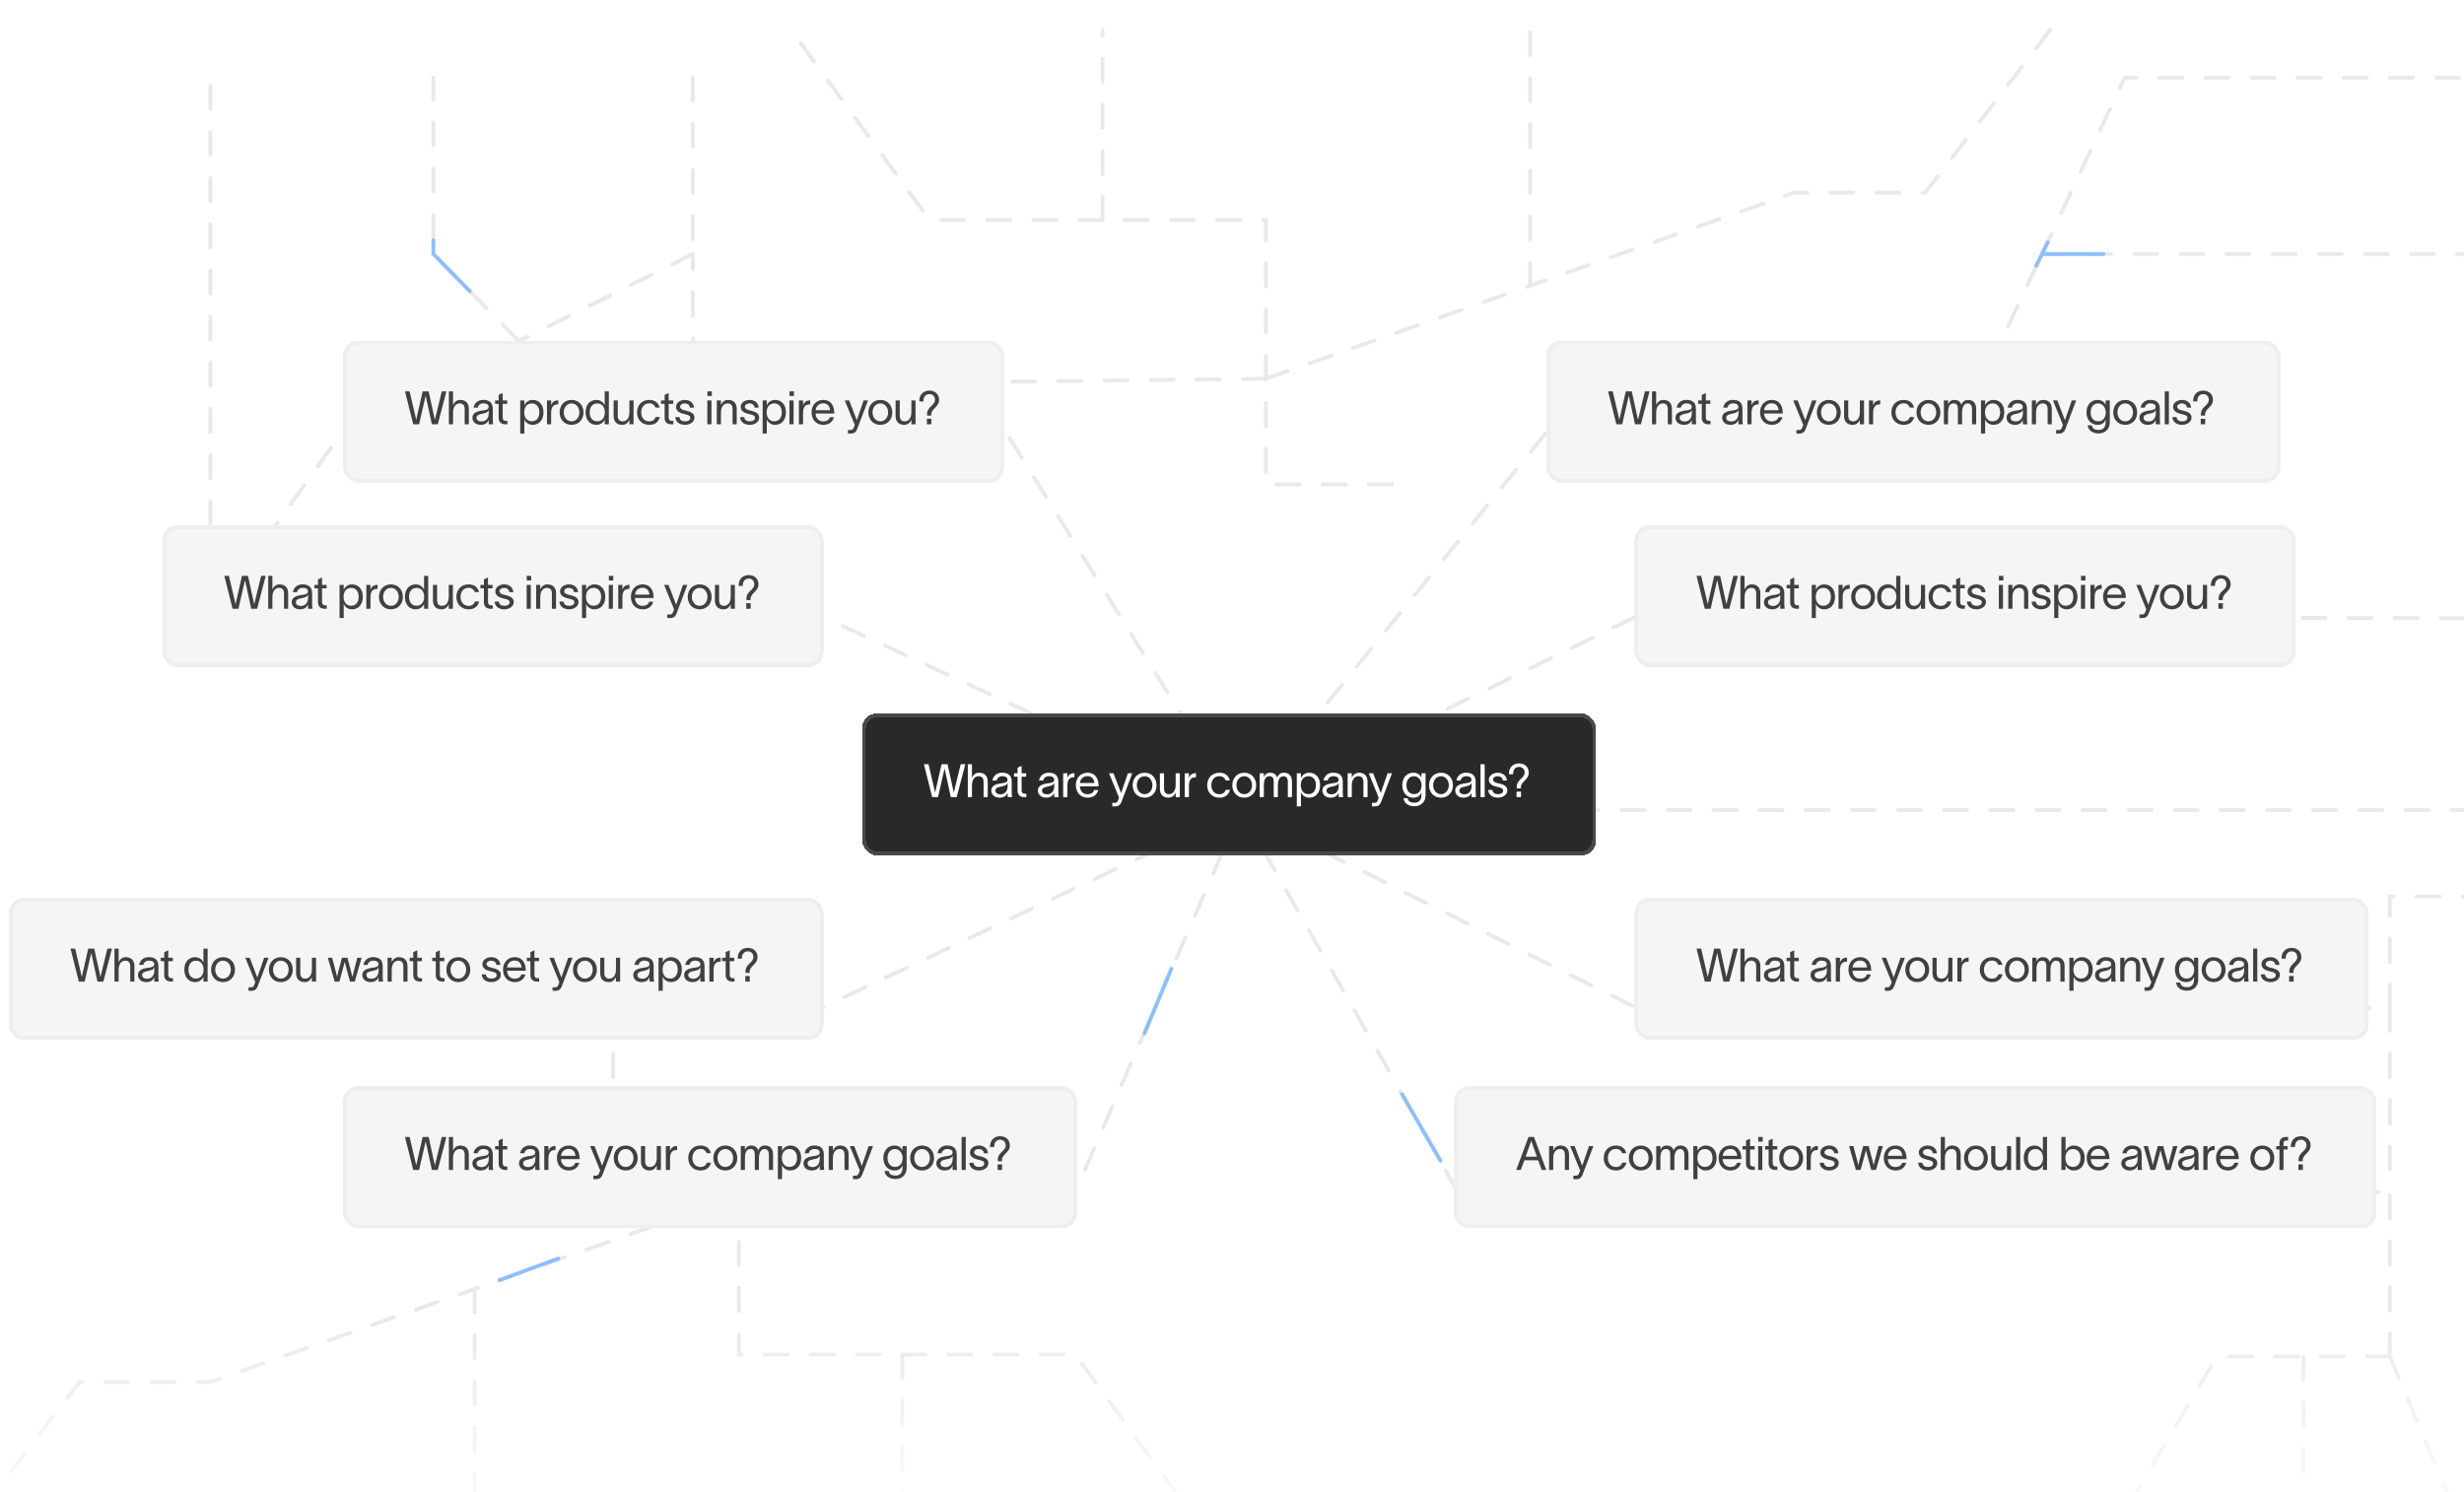 <svg width="327" height="198" viewBox="0 0 327 198" fill="none" xmlns="http://www.w3.org/2000/svg">
<g clip-path="url(#clip0_2522_1972)">
<path d="M184.706 64.301L168 64.301L168 50.265M168 50.265L203.071 37.919M168 50.265L123.364 50.785M168 50.265L168 29.212L146.32 29.212M272.064 4L255.486 25.573L238.141 25.573L203.071 37.919M203.071 37.919L203.071 4M146.32 29.212L146.32 4M146.32 29.212L123.364 29.212L105 4" stroke="#E9E9E9" stroke-width="0.51" stroke-linecap="round" stroke-dasharray="3.06 3.06"/>
<path d="M328.385 107.53L164.636 107.53M164.636 107.53L217.178 81.798L328.385 82.058M164.636 107.53L109.032 133.782L81.358 133.782M164.636 107.53L217.178 133.782L317.162 133.782M164.636 107.53L205.445 57.106L260.028 57.106L270.996 33.713M164.636 107.53L193.457 158.215L317.162 158.215M164.636 107.53L109.032 81.798L27.923 81.798M164.636 107.53L133.008 56.586L91.943 57.106L91.943 33.713M164.636 107.53L142.7 158.215L98.065 158.734M326.344 10.321L281.964 10.321L270.996 33.713M270.996 33.713L328.385 33.713M317.162 133.782L317.162 118.967L328.385 118.967M317.162 133.782L317.162 158.215M317.162 180.048L327.109 203.7M317.162 180.048L317.162 158.215M317.162 180.048L305.684 180.048M279.413 205L294.206 180.048L305.684 180.048M305.684 180.048L305.684 205M27.923 81.798L27.923 9.801M27.923 81.798L45.777 56.846L68.86 45.28M91.943 10.321L91.943 33.713M91.943 33.713L68.86 45.28M68.86 45.28L57.51 33.713L57.51 10.321M53.684 133.782L81.358 133.782M81.358 133.782L81.358 144.699L98.065 144.699L98.065 158.734M98.065 158.734L62.994 171.081M98.065 158.734L98.065 179.788L119.745 179.788M-6 205L10.579 183.427L27.923 183.427L62.994 171.081M62.994 171.081L62.994 205M119.745 179.788L119.745 205M119.745 179.788L142.7 179.788L161.065 205" stroke="#E9E9E9" stroke-width="0.51" stroke-linecap="round" stroke-dasharray="3.06 3.06"/>
<path d="M151.883 137.16L155.454 128.583" stroke="#8EBFFB" stroke-width="0.51" stroke-linecap="round"/>
<path d="M191.163 154.058L186.061 145.222" stroke="#8EBFFB" stroke-width="0.51" stroke-linecap="round"/>
<path d="M270.231 35.273L270.997 33.714M271.762 32.154L270.997 33.714M270.997 33.714L279.159 33.714" stroke="#8EBFFB" stroke-width="0.51" stroke-linecap="round"/>
<path d="M62.356 38.651L57.513 33.707L57.513 31.889" stroke="#8EBFFB" stroke-width="0.51" stroke-linecap="round"/>
<path d="M66.272 169.91L74.089 167.051" stroke="#8EBFFB" stroke-width="0.51" stroke-linecap="round"/>
<g filter="url(#filter0_d_2522_1972)">
<rect x="45.523" y="44.176" width="87.741" height="18.875" rx="2.04" fill="#F5F5F5" shape-rendering="crispEdges"/>
<rect x="45.778" y="44.431" width="87.231" height="18.364" rx="1.785" stroke="#EEEEEE" stroke-width="0.51" shape-rendering="crispEdges"/>
<path d="M53.746 50.926H54.358L55.123 54.195L55.233 54.679H55.239L55.35 54.195L56.09 50.926H56.886L57.602 54.195L57.712 54.685H57.719L57.835 54.195L58.631 50.926H59.243L58.386 54.195L58.098 55.297H57.315L56.494 51.508H56.488L55.87 54.195L55.619 55.297H54.842L54.566 54.195L53.746 50.926ZM59.573 55.297V50.926H60.124V52.726C60.289 52.365 60.583 52.059 61.073 52.059C61.906 52.059 62.218 52.603 62.218 53.246V55.297H61.667V53.301C61.667 52.744 61.428 52.524 60.999 52.524C60.534 52.524 60.124 52.916 60.124 53.742V55.297H59.573ZM62.846 53.087C62.913 52.628 63.299 52.053 64.126 52.053C65.289 52.053 65.399 52.805 65.399 53.295V54.654C65.399 54.893 65.423 55.144 65.448 55.297H64.86C64.848 55.144 64.848 55.015 64.848 54.838V54.715H64.842C64.768 54.96 64.505 55.37 63.801 55.37C63.042 55.37 62.693 54.887 62.693 54.434C62.693 53.54 63.819 53.509 64.297 53.424C64.713 53.35 64.848 53.234 64.848 52.971C64.848 52.708 64.597 52.518 64.144 52.518C63.758 52.518 63.471 52.744 63.397 53.087H62.846ZM63.238 54.434C63.238 54.734 63.513 54.923 63.899 54.923C64.383 54.923 64.86 54.611 64.86 53.828L64.854 53.387C64.793 53.595 64.658 53.779 63.972 53.901C63.513 53.981 63.238 54.115 63.238 54.434ZM66.715 54.409C66.715 54.691 66.874 54.844 67.119 54.844H67.339V55.297H67.064C66.452 55.297 66.176 54.936 66.176 54.446V52.585H65.705V52.132H66.176V51.391L66.715 51.147V52.132H67.321V52.585H66.715V54.409ZM70.683 52.059C71.577 52.059 72.128 52.726 72.128 53.705C72.128 54.685 71.577 55.37 70.683 55.37C70.108 55.37 69.71 54.991 69.594 54.666H69.588V56.521H69.037V52.132H69.588V52.775H69.594C69.71 52.444 70.108 52.059 70.683 52.059ZM69.569 53.705C69.569 54.33 69.888 54.899 70.573 54.899C71.241 54.899 71.577 54.391 71.577 53.705C71.577 53.02 71.222 52.524 70.573 52.524C69.888 52.524 69.569 53.087 69.569 53.705ZM73.142 52.132V52.769C73.301 52.303 73.607 52.12 74.085 52.12V52.646C74.06 52.646 73.962 52.652 73.882 52.665C73.515 52.72 73.142 52.885 73.142 53.803V55.297H72.591V52.132H73.142ZM75.855 55.37C74.894 55.37 74.269 54.648 74.269 53.718C74.269 52.787 74.894 52.059 75.855 52.059C76.816 52.059 77.44 52.787 77.44 53.718C77.44 54.648 76.816 55.37 75.855 55.37ZM74.82 53.718C74.82 54.366 75.236 54.905 75.855 54.905C76.473 54.905 76.889 54.366 76.889 53.718C76.889 53.062 76.473 52.524 75.855 52.524C75.236 52.524 74.82 53.062 74.82 53.718ZM79.154 52.059C79.73 52.059 80.128 52.444 80.244 52.775H80.25V50.926H80.801V55.297H80.25V54.666H80.244C80.128 54.991 79.73 55.37 79.154 55.37C78.261 55.37 77.71 54.685 77.71 53.705C77.71 52.726 78.261 52.059 79.154 52.059ZM78.261 53.705C78.261 54.391 78.597 54.899 79.264 54.899C79.95 54.899 80.268 54.33 80.268 53.705C80.268 53.087 79.95 52.524 79.264 52.524C78.616 52.524 78.261 53.02 78.261 53.705ZM81.435 54.183V52.132H81.986V54.128C81.986 54.685 82.225 54.905 82.653 54.905C83.118 54.905 83.529 54.513 83.529 53.687V52.132H84.08V55.297H83.529V54.703C83.363 55.064 83.07 55.37 82.58 55.37C81.747 55.37 81.435 54.825 81.435 54.183ZM87.567 54.33C87.389 54.991 86.93 55.37 86.165 55.37C85.179 55.37 84.543 54.672 84.543 53.718C84.543 52.763 85.179 52.059 86.165 52.059C86.973 52.059 87.408 52.505 87.542 53.081H86.991C86.875 52.793 86.661 52.512 86.147 52.512C85.504 52.512 85.094 53.038 85.094 53.718C85.094 54.391 85.504 54.911 86.147 54.911C86.606 54.911 86.869 54.703 87.01 54.33H87.567ZM88.739 54.409C88.739 54.691 88.898 54.844 89.143 54.844H89.363V55.297H89.088C88.475 55.297 88.2 54.936 88.2 54.446V52.585H87.729V52.132H88.2V51.391L88.739 51.147V52.132H89.345V52.585H88.739V54.409ZM91.559 53.087C91.522 52.677 91.179 52.524 90.861 52.524C90.561 52.524 90.261 52.695 90.261 52.965C90.261 53.209 90.506 53.35 90.781 53.418L91.198 53.522C91.675 53.638 92.159 53.864 92.159 54.391C92.159 55.064 91.455 55.37 90.904 55.37C90.371 55.37 89.673 55.126 89.618 54.342H90.169C90.243 54.746 90.494 54.905 90.922 54.905C91.234 54.905 91.608 54.795 91.608 54.428C91.608 54.158 91.344 54.066 91.045 53.993L90.604 53.883C90.132 53.767 89.71 53.479 89.71 52.989C89.71 52.395 90.322 52.059 90.879 52.059C91.498 52.059 92.042 52.389 92.104 53.087H91.559ZM94.467 51.538H93.88V50.926H94.467V51.538ZM93.868 55.297V52.132H94.418V55.297H93.868ZM95.126 55.297V52.132H95.677V52.726C95.842 52.365 96.136 52.059 96.626 52.059C97.458 52.059 97.77 52.603 97.77 53.246V55.297H97.219V53.301C97.219 52.744 96.981 52.524 96.552 52.524C96.087 52.524 95.677 52.916 95.677 53.742V55.297H95.126ZM100.15 53.087C100.113 52.677 99.77 52.524 99.452 52.524C99.152 52.524 98.852 52.695 98.852 52.965C98.852 53.209 99.097 53.35 99.372 53.418L99.788 53.522C100.266 53.638 100.75 53.864 100.75 54.391C100.75 55.064 100.046 55.37 99.495 55.37C98.962 55.37 98.264 55.126 98.209 54.342H98.76C98.834 54.746 99.085 54.905 99.513 54.905C99.825 54.905 100.199 54.795 100.199 54.428C100.199 54.158 99.935 54.066 99.635 53.993L99.195 53.883C98.723 53.767 98.301 53.479 98.301 52.989C98.301 52.395 98.913 52.059 99.47 52.059C100.088 52.059 100.633 52.389 100.694 53.087H100.15ZM102.858 52.059C103.752 52.059 104.303 52.726 104.303 53.705C104.303 54.685 103.752 55.37 102.858 55.37C102.283 55.37 101.885 54.991 101.769 54.666H101.763V56.521H101.212V52.132H101.763V52.775H101.769C101.885 52.444 102.283 52.059 102.858 52.059ZM101.744 53.705C101.744 54.33 102.063 54.899 102.748 54.899C103.416 54.899 103.752 54.391 103.752 53.705C103.752 53.02 103.397 52.524 102.748 52.524C102.063 52.524 101.744 53.087 101.744 53.705ZM105.366 51.538H104.778V50.926H105.366V51.538ZM104.766 55.297V52.132H105.317V55.297H104.766ZM106.575 52.132V52.769C106.734 52.303 107.04 52.12 107.518 52.12V52.646C107.493 52.646 107.396 52.652 107.316 52.665C106.949 52.72 106.575 52.885 106.575 53.803V55.297H106.024V52.132H106.575ZM110.672 54.354C110.494 55.028 109.961 55.37 109.257 55.37C108.321 55.37 107.703 54.691 107.703 53.699C107.703 52.744 108.352 52.059 109.245 52.059C110.359 52.059 110.708 52.952 110.721 53.767V53.864H108.235C108.278 54.526 108.682 54.911 109.245 54.911C109.668 54.911 110.023 54.746 110.133 54.354H110.672ZM108.241 53.424H110.163C110.115 52.873 109.808 52.512 109.245 52.512C108.676 52.512 108.315 52.879 108.241 53.424ZM112.699 52.132L113.703 54.752H113.709L114.609 52.132H115.196L113.764 55.909C113.623 56.289 113.391 56.521 112.962 56.521H112.534V56.056H112.883C113.189 56.056 113.238 55.885 113.329 55.658L113.44 55.383C112.999 54.299 112.552 53.216 112.111 52.132H112.699ZM116.83 55.37C115.869 55.37 115.244 54.648 115.244 53.718C115.244 52.787 115.869 52.059 116.83 52.059C117.791 52.059 118.415 52.787 118.415 53.718C118.415 54.648 117.791 55.37 116.83 55.37ZM115.795 53.718C115.795 54.366 116.211 54.905 116.83 54.905C117.448 54.905 117.864 54.366 117.864 53.718C117.864 53.062 117.448 52.524 116.83 52.524C116.211 52.524 115.795 53.062 115.795 53.718ZM118.856 54.183V52.132H119.407V54.128C119.407 54.685 119.646 54.905 120.074 54.905C120.539 54.905 120.95 54.513 120.95 53.687V52.132H121.501V55.297H120.95V54.703C120.784 55.064 120.491 55.37 120.001 55.37C119.168 55.37 118.856 54.825 118.856 54.183ZM122.004 52.163C122.004 51.361 122.555 50.822 123.338 50.822C124.122 50.822 124.63 51.33 124.63 52.046C124.63 52.554 124.355 52.83 124.104 53.093C123.853 53.35 123.583 53.601 123.583 53.993V54.146H123.032V53.944C123.032 53.43 123.308 53.148 123.577 52.891C123.828 52.646 124.079 52.426 124.079 52.046C124.079 51.599 123.797 51.287 123.338 51.287C122.879 51.287 122.555 51.63 122.555 52.163V52.261H122.004V52.163ZM123.008 55.297V54.562H123.602V55.297H123.008Z" fill="#404040"/>
</g>
<g filter="url(#filter1_d_2522_1972)">
<rect x="21.547" y="68.66" width="87.741" height="18.875" rx="2.04" fill="#F5F5F5" shape-rendering="crispEdges"/>
<rect x="21.802" y="68.915" width="87.231" height="18.364" rx="1.785" stroke="#EEEEEE" stroke-width="0.51" shape-rendering="crispEdges"/>
<g filter="url(#filter2_f_2522_1972)">
<path d="M29.77 75.41H30.382L31.148 78.679L31.258 79.163H31.264L31.374 78.679L32.115 75.41H32.91L33.627 78.679L33.737 79.169H33.743L33.859 78.679L34.655 75.41H35.267L34.41 78.679L34.123 79.781H33.339L32.519 75.992H32.513L31.894 78.679L31.643 79.781H30.866L30.59 78.679L29.77 75.41ZM35.598 79.781V75.41H36.149V77.21C36.314 76.849 36.608 76.543 37.097 76.543C37.93 76.543 38.242 77.088 38.242 77.731V79.781H37.691V77.786C37.691 77.229 37.452 77.008 37.024 77.008C36.559 77.008 36.149 77.4 36.149 78.226V79.781H35.598ZM38.871 77.571C38.938 77.112 39.324 76.537 40.15 76.537C41.313 76.537 41.423 77.29 41.423 77.779V79.138C41.423 79.377 41.448 79.628 41.472 79.781H40.885C40.872 79.628 40.872 79.5 40.872 79.322V79.2H40.866C40.793 79.445 40.529 79.855 39.825 79.855C39.066 79.855 38.718 79.371 38.718 78.918C38.718 78.024 39.844 77.994 40.321 77.908C40.738 77.835 40.872 77.718 40.872 77.455C40.872 77.192 40.621 77.002 40.168 77.002C39.783 77.002 39.495 77.229 39.422 77.571H38.871ZM39.262 78.918C39.262 79.218 39.538 79.408 39.923 79.408C40.407 79.408 40.885 79.096 40.885 78.312L40.878 77.871C40.817 78.079 40.682 78.263 39.997 78.386C39.538 78.465 39.262 78.6 39.262 78.918ZM42.739 78.894C42.739 79.175 42.898 79.328 43.143 79.328H43.364V79.781H43.088C42.476 79.781 42.201 79.42 42.201 78.93V77.069H41.729V76.617H42.201V75.876L42.739 75.631V76.617H43.345V77.069H42.739V78.894ZM46.708 76.543C47.602 76.543 48.153 77.21 48.153 78.19C48.153 79.169 47.602 79.855 46.708 79.855C46.133 79.855 45.735 79.475 45.618 79.151H45.612V81.005H45.061V76.617H45.612V77.259H45.618C45.735 76.929 46.133 76.543 46.708 76.543ZM45.594 78.19C45.594 78.814 45.912 79.383 46.598 79.383C47.265 79.383 47.602 78.875 47.602 78.19C47.602 77.504 47.247 77.008 46.598 77.008C45.912 77.008 45.594 77.571 45.594 78.19ZM49.166 76.617V77.253C49.325 76.788 49.632 76.604 50.109 76.604V77.131C50.084 77.131 49.986 77.137 49.907 77.149C49.54 77.204 49.166 77.369 49.166 78.288V79.781H48.615V76.617H49.166ZM51.879 79.855C50.918 79.855 50.294 79.132 50.294 78.202C50.294 77.272 50.918 76.543 51.879 76.543C52.84 76.543 53.465 77.272 53.465 78.202C53.465 79.132 52.84 79.855 51.879 79.855ZM50.845 78.202C50.845 78.851 51.261 79.389 51.879 79.389C52.497 79.389 52.914 78.851 52.914 78.202C52.914 77.547 52.497 77.008 51.879 77.008C51.261 77.008 50.845 77.547 50.845 78.202ZM55.179 76.543C55.754 76.543 56.152 76.929 56.268 77.259H56.275V75.41H56.825V79.781H56.275V79.151H56.268C56.152 79.475 55.754 79.855 55.179 79.855C54.285 79.855 53.734 79.169 53.734 78.19C53.734 77.21 54.285 76.543 55.179 76.543ZM54.285 78.19C54.285 78.875 54.622 79.383 55.289 79.383C55.974 79.383 56.293 78.814 56.293 78.19C56.293 77.571 55.974 77.008 55.289 77.008C54.64 77.008 54.285 77.504 54.285 78.19ZM57.459 78.667V76.617H58.01V78.612C58.01 79.169 58.249 79.389 58.678 79.389C59.143 79.389 59.553 78.998 59.553 78.171V76.617H60.104V79.781H59.553V79.188C59.388 79.549 59.094 79.855 58.604 79.855C57.772 79.855 57.459 79.31 57.459 78.667ZM63.591 78.814C63.414 79.475 62.955 79.855 62.189 79.855C61.204 79.855 60.567 79.157 60.567 78.202C60.567 77.247 61.204 76.543 62.189 76.543C62.997 76.543 63.432 76.99 63.567 77.565H63.016C62.899 77.278 62.685 76.996 62.171 76.996C61.528 76.996 61.118 77.522 61.118 78.202C61.118 78.875 61.528 79.396 62.171 79.396C62.63 79.396 62.893 79.188 63.034 78.814H63.591ZM64.763 78.894C64.763 79.175 64.922 79.328 65.167 79.328H65.388V79.781H65.112C64.5 79.781 64.224 79.42 64.224 78.93V77.069H63.753V76.617H64.224V75.876L64.763 75.631V76.617H65.369V77.069H64.763V78.894ZM67.583 77.571C67.546 77.161 67.204 77.008 66.885 77.008C66.585 77.008 66.285 77.18 66.285 77.449C66.285 77.694 66.53 77.835 66.806 77.902L67.222 78.006C67.7 78.122 68.183 78.349 68.183 78.875C68.183 79.549 67.479 79.855 66.928 79.855C66.396 79.855 65.698 79.61 65.643 78.826H66.194C66.267 79.23 66.518 79.389 66.947 79.389C67.259 79.389 67.632 79.279 67.632 78.912C67.632 78.643 67.369 78.551 67.069 78.477L66.628 78.367C66.157 78.251 65.734 77.963 65.734 77.474C65.734 76.88 66.347 76.543 66.904 76.543C67.522 76.543 68.067 76.874 68.128 77.571H67.583ZM70.492 76.023H69.904V75.41H70.492V76.023ZM69.892 79.781V76.617H70.443V79.781H69.892ZM71.15 79.781V76.617H71.701V77.21C71.867 76.849 72.16 76.543 72.65 76.543C73.483 76.543 73.795 77.088 73.795 77.731V79.781H73.244V77.786C73.244 77.229 73.005 77.008 72.577 77.008C72.112 77.008 71.701 77.4 71.701 78.226V79.781H71.15ZM76.174 77.571C76.137 77.161 75.794 77.008 75.476 77.008C75.176 77.008 74.876 77.18 74.876 77.449C74.876 77.694 75.121 77.835 75.397 77.902L75.813 78.006C76.29 78.122 76.774 78.349 76.774 78.875C76.774 79.549 76.07 79.855 75.519 79.855C74.987 79.855 74.289 79.61 74.234 78.826H74.784C74.858 79.23 75.109 79.389 75.537 79.389C75.85 79.389 76.223 79.279 76.223 78.912C76.223 78.643 75.96 78.551 75.66 78.477L75.219 78.367C74.748 78.251 74.325 77.963 74.325 77.474C74.325 76.88 74.938 76.543 75.495 76.543C76.113 76.543 76.658 76.874 76.719 77.571H76.174ZM78.883 76.543C79.777 76.543 80.328 77.21 80.328 78.19C80.328 79.169 79.777 79.855 78.883 79.855C78.308 79.855 77.91 79.475 77.793 79.151H77.787V81.005H77.236V76.617H77.787V77.259H77.793C77.91 76.929 78.308 76.543 78.883 76.543ZM77.769 78.19C77.769 78.814 78.087 79.383 78.773 79.383C79.44 79.383 79.777 78.875 79.777 78.19C79.777 77.504 79.422 77.008 78.773 77.008C78.087 77.008 77.769 77.571 77.769 78.19ZM81.39 76.023H80.802V75.41H81.39V76.023ZM80.79 79.781V76.617H81.341V79.781H80.79ZM82.6 76.617V77.253C82.759 76.788 83.065 76.604 83.542 76.604V77.131C83.518 77.131 83.42 77.137 83.34 77.149C82.973 77.204 82.6 77.369 82.6 78.288V79.781H82.049V76.617H82.6ZM86.696 78.838C86.518 79.512 85.986 79.855 85.282 79.855C84.345 79.855 83.727 79.175 83.727 78.183C83.727 77.229 84.376 76.543 85.27 76.543C86.384 76.543 86.733 77.437 86.745 78.251V78.349H84.26C84.302 79.01 84.707 79.396 85.27 79.396C85.692 79.396 86.047 79.23 86.157 78.838H86.696ZM84.266 77.908H86.188C86.139 77.357 85.833 76.996 85.27 76.996C84.7 76.996 84.339 77.363 84.266 77.908ZM88.723 76.617L89.727 79.236H89.733L90.633 76.617H91.221L89.788 80.393C89.648 80.773 89.415 81.005 88.987 81.005H88.558V80.54H88.907C89.213 80.54 89.262 80.369 89.354 80.142L89.464 79.867C89.023 78.784 88.576 77.7 88.136 76.617H88.723ZM92.854 79.855C91.893 79.855 91.269 79.132 91.269 78.202C91.269 77.272 91.893 76.543 92.854 76.543C93.815 76.543 94.44 77.272 94.44 78.202C94.44 79.132 93.815 79.855 92.854 79.855ZM91.82 78.202C91.82 78.851 92.236 79.389 92.854 79.389C93.472 79.389 93.889 78.851 93.889 78.202C93.889 77.547 93.472 77.008 92.854 77.008C92.236 77.008 91.82 77.547 91.82 78.202ZM94.88 78.667V76.617H95.431V78.612C95.431 79.169 95.67 79.389 96.099 79.389C96.564 79.389 96.974 78.998 96.974 78.171V76.617H97.525V79.781H96.974V79.188C96.809 79.549 96.515 79.855 96.025 79.855C95.193 79.855 94.88 79.31 94.88 78.667ZM98.028 76.647C98.028 75.845 98.579 75.306 99.363 75.306C100.146 75.306 100.654 75.814 100.654 76.531C100.654 77.039 100.379 77.314 100.128 77.578C99.877 77.835 99.608 78.086 99.608 78.477V78.63H99.057V78.428C99.057 77.914 99.332 77.633 99.602 77.376C99.853 77.131 100.103 76.91 100.103 76.531C100.103 76.084 99.822 75.772 99.363 75.772C98.904 75.772 98.579 76.115 98.579 76.647V76.745H98.028V76.647ZM99.032 79.781V79.047H99.626V79.781H99.032Z" fill="#404040"/>
</g>
</g>
<g filter="url(#filter3_d_2522_1972)">
<rect x="216.923" y="68.66" width="87.741" height="18.875" rx="2.04" fill="#F5F5F5" shape-rendering="crispEdges"/>
<rect x="217.178" y="68.915" width="87.231" height="18.364" rx="1.785" stroke="#EEEEEE" stroke-width="0.51" shape-rendering="crispEdges"/>
<g filter="url(#filter4_f_2522_1972)">
<path d="M225.146 75.41H225.758L226.524 78.679L226.634 79.163H226.64L226.75 78.679L227.491 75.41H228.286L229.003 78.679L229.113 79.169H229.119L229.235 78.679L230.031 75.41H230.643L229.786 78.679L229.499 79.781H228.715L227.895 75.992H227.889L227.27 78.679L227.019 79.781H226.242L225.966 78.679L225.146 75.41ZM230.974 79.781V75.41H231.525V77.21C231.69 76.849 231.984 76.543 232.473 76.543C233.306 76.543 233.618 77.088 233.618 77.731V79.781H233.067V77.786C233.067 77.229 232.828 77.008 232.4 77.008C231.935 77.008 231.525 77.4 231.525 78.226V79.781H230.974ZM234.247 77.571C234.314 77.112 234.7 76.537 235.526 76.537C236.689 76.537 236.799 77.29 236.799 77.779V79.138C236.799 79.377 236.824 79.628 236.848 79.781H236.26C236.248 79.628 236.248 79.5 236.248 79.322V79.2H236.242C236.169 79.445 235.905 79.855 235.201 79.855C234.442 79.855 234.093 79.371 234.093 78.918C234.093 78.024 235.22 77.994 235.697 77.908C236.114 77.835 236.248 77.718 236.248 77.455C236.248 77.192 235.997 77.002 235.544 77.002C235.159 77.002 234.871 77.229 234.797 77.571H234.247ZM234.638 78.918C234.638 79.218 234.914 79.408 235.299 79.408C235.783 79.408 236.26 79.096 236.26 78.312L236.254 77.871C236.193 78.079 236.058 78.263 235.373 78.386C234.914 78.465 234.638 78.6 234.638 78.918ZM238.115 78.894C238.115 79.175 238.274 79.328 238.519 79.328H238.74V79.781H238.464C237.852 79.781 237.577 79.42 237.577 78.93V77.069H237.105V76.617H237.577V75.876L238.115 75.631V76.617H238.721V77.069H238.115V78.894ZM242.084 76.543C242.978 76.543 243.529 77.21 243.529 78.19C243.529 79.169 242.978 79.855 242.084 79.855C241.508 79.855 241.111 79.475 240.994 79.151H240.988V81.005H240.437V76.617H240.988V77.259H240.994C241.111 76.929 241.508 76.543 242.084 76.543ZM240.97 78.19C240.97 78.814 241.288 79.383 241.974 79.383C242.641 79.383 242.978 78.875 242.978 78.19C242.978 77.504 242.623 77.008 241.974 77.008C241.288 77.008 240.97 77.571 240.97 78.19ZM244.542 76.617V77.253C244.701 76.788 245.007 76.604 245.485 76.604V77.131C245.46 77.131 245.362 77.137 245.283 77.149C244.916 77.204 244.542 77.369 244.542 78.288V79.781H243.991V76.617H244.542ZM247.255 79.855C246.294 79.855 245.67 79.132 245.67 78.202C245.67 77.272 246.294 76.543 247.255 76.543C248.216 76.543 248.841 77.272 248.841 78.202C248.841 79.132 248.216 79.855 247.255 79.855ZM246.221 78.202C246.221 78.851 246.637 79.389 247.255 79.389C247.873 79.389 248.29 78.851 248.29 78.202C248.29 77.547 247.873 77.008 247.255 77.008C246.637 77.008 246.221 77.547 246.221 78.202ZM250.555 76.543C251.13 76.543 251.528 76.929 251.644 77.259H251.65V75.41H252.201V79.781H251.65V79.151H251.644C251.528 79.475 251.13 79.855 250.555 79.855C249.661 79.855 249.11 79.169 249.11 78.19C249.11 77.21 249.661 76.543 250.555 76.543ZM249.661 78.19C249.661 78.875 249.998 79.383 250.665 79.383C251.351 79.383 251.669 78.814 251.669 78.19C251.669 77.571 251.351 77.008 250.665 77.008C250.016 77.008 249.661 77.504 249.661 78.19ZM252.835 78.667V76.617H253.386V78.612C253.386 79.169 253.625 79.389 254.054 79.389C254.519 79.389 254.929 78.998 254.929 78.171V76.617H255.48V79.781H254.929V79.188C254.764 79.549 254.47 79.855 253.98 79.855C253.148 79.855 252.835 79.31 252.835 78.667ZM258.967 78.814C258.79 79.475 258.33 79.855 257.565 79.855C256.58 79.855 255.943 79.157 255.943 78.202C255.943 77.247 256.58 76.543 257.565 76.543C258.373 76.543 258.808 76.99 258.943 77.565H258.392C258.275 77.278 258.061 76.996 257.547 76.996C256.904 76.996 256.494 77.522 256.494 78.202C256.494 78.875 256.904 79.396 257.547 79.396C258.006 79.396 258.269 79.188 258.41 78.814H258.967ZM260.139 78.894C260.139 79.175 260.298 79.328 260.543 79.328H260.763V79.781H260.488C259.876 79.781 259.6 79.42 259.6 78.93V77.069H259.129V76.617H259.6V75.876L260.139 75.631V76.617H260.745V77.069H260.139V78.894ZM262.959 77.571C262.922 77.161 262.58 77.008 262.261 77.008C261.961 77.008 261.661 77.18 261.661 77.449C261.661 77.694 261.906 77.835 262.182 77.902L262.598 78.006C263.075 78.122 263.559 78.349 263.559 78.875C263.559 79.549 262.855 79.855 262.304 79.855C261.772 79.855 261.074 79.61 261.019 78.826H261.57C261.643 79.23 261.894 79.389 262.323 79.389C262.635 79.389 263.008 79.279 263.008 78.912C263.008 78.643 262.745 78.551 262.445 78.477L262.004 78.367C261.533 78.251 261.111 77.963 261.111 77.474C261.111 76.88 261.723 76.543 262.28 76.543C262.898 76.543 263.443 76.874 263.504 77.571H262.959ZM265.868 76.023H265.28V75.41H265.868V76.023ZM265.268 79.781V76.617H265.819V79.781H265.268ZM266.526 79.781V76.617H267.077V77.21C267.243 76.849 267.536 76.543 268.026 76.543C268.859 76.543 269.171 77.088 269.171 77.731V79.781H268.62V77.786C268.62 77.229 268.381 77.008 267.953 77.008C267.487 77.008 267.077 77.4 267.077 78.226V79.781H266.526ZM271.55 77.571C271.513 77.161 271.17 77.008 270.852 77.008C270.552 77.008 270.252 77.18 270.252 77.449C270.252 77.694 270.497 77.835 270.773 77.902L271.189 78.006C271.666 78.122 272.15 78.349 272.15 78.875C272.15 79.549 271.446 79.855 270.895 79.855C270.362 79.855 269.665 79.61 269.61 78.826H270.16C270.234 79.23 270.485 79.389 270.913 79.389C271.226 79.389 271.599 79.279 271.599 78.912C271.599 78.643 271.336 78.551 271.036 78.477L270.595 78.367C270.124 78.251 269.701 77.963 269.701 77.474C269.701 76.88 270.313 76.543 270.871 76.543C271.489 76.543 272.034 76.874 272.095 77.571H271.55ZM274.259 76.543C275.153 76.543 275.704 77.21 275.704 78.19C275.704 79.169 275.153 79.855 274.259 79.855C273.683 79.855 273.286 79.475 273.169 79.151H273.163V81.005H272.612V76.617H273.163V77.259H273.169C273.286 76.929 273.683 76.543 274.259 76.543ZM273.145 78.19C273.145 78.814 273.463 79.383 274.149 79.383C274.816 79.383 275.153 78.875 275.153 78.19C275.153 77.504 274.798 77.008 274.149 77.008C273.463 77.008 273.145 77.571 273.145 78.19ZM276.766 76.023H276.178V75.41H276.766V76.023ZM276.166 79.781V76.617H276.717V79.781H276.166ZM277.976 76.617V77.253C278.135 76.788 278.441 76.604 278.918 76.604V77.131C278.894 77.131 278.796 77.137 278.716 77.149C278.349 77.204 277.976 77.369 277.976 78.288V79.781H277.425V76.617H277.976ZM282.072 78.838C281.894 79.512 281.362 79.855 280.658 79.855C279.721 79.855 279.103 79.175 279.103 78.183C279.103 77.229 279.752 76.543 280.646 76.543C281.76 76.543 282.109 77.437 282.121 78.251V78.349H279.636C279.678 79.01 280.082 79.396 280.646 79.396C281.068 79.396 281.423 79.23 281.533 78.838H282.072ZM279.642 77.908H281.564C281.515 77.357 281.209 76.996 280.646 76.996C280.076 76.996 279.715 77.363 279.642 77.908ZM284.099 76.617L285.103 79.236H285.109L286.009 76.617H286.597L285.164 80.393C285.024 80.773 284.791 81.005 284.362 81.005H283.934V80.54H284.283C284.589 80.54 284.638 80.369 284.73 80.142L284.84 79.867C284.399 78.784 283.952 77.7 283.512 76.617H284.099ZM288.23 79.855C287.269 79.855 286.645 79.132 286.645 78.202C286.645 77.272 287.269 76.543 288.23 76.543C289.191 76.543 289.816 77.272 289.816 78.202C289.816 79.132 289.191 79.855 288.23 79.855ZM287.196 78.202C287.196 78.851 287.612 79.389 288.23 79.389C288.848 79.389 289.265 78.851 289.265 78.202C289.265 77.547 288.848 77.008 288.23 77.008C287.612 77.008 287.196 77.547 287.196 78.202ZM290.256 78.667V76.617H290.807V78.612C290.807 79.169 291.046 79.389 291.475 79.389C291.94 79.389 292.35 78.998 292.35 78.171V76.617H292.901V79.781H292.35V79.188C292.185 79.549 291.891 79.855 291.401 79.855C290.569 79.855 290.256 79.31 290.256 78.667ZM293.404 76.647C293.404 75.845 293.955 75.306 294.739 75.306C295.522 75.306 296.03 75.814 296.03 76.531C296.03 77.039 295.755 77.314 295.504 77.578C295.253 77.835 294.984 78.086 294.984 78.477V78.63H294.433V78.428C294.433 77.914 294.708 77.633 294.978 77.376C295.228 77.131 295.479 76.91 295.479 76.531C295.479 76.084 295.198 75.772 294.739 75.772C294.28 75.772 293.955 76.115 293.955 76.647V76.745H293.404V76.647ZM294.408 79.781V79.047H295.002V79.781H294.408Z" fill="#404040"/>
</g>
</g>
<g filter="url(#filter5_d_2522_1972)">
<rect x="192.947" y="143.141" width="122.429" height="18.875" rx="2.04" fill="#F5F5F5" shape-rendering="crispEdges"/>
<rect x="193.202" y="143.396" width="121.919" height="18.364" rx="1.785" stroke="#EFEFEF" stroke-width="0.51" shape-rendering="crispEdges"/>
<path d="M201.819 154.262H201.22L202.848 149.891H203.576L205.205 154.262H204.605L204.127 152.982H202.303L201.819 154.262ZM202.474 152.505H203.956L203.221 150.411H203.203L202.474 152.505ZM205.581 154.262V151.097H206.132V151.691C206.297 151.33 206.591 151.023 207.081 151.023C207.914 151.023 208.226 151.568 208.226 152.211V154.262H207.675V152.266C207.675 151.709 207.436 151.489 207.008 151.489C206.542 151.489 206.132 151.88 206.132 152.707V154.262H205.581ZM208.968 151.097L209.972 153.717H209.978L210.878 151.097H211.465L210.033 154.874C209.892 155.253 209.659 155.486 209.231 155.486H208.802V155.021H209.151C209.457 155.021 209.506 154.849 209.598 154.623L209.708 154.347C209.268 153.264 208.821 152.18 208.38 151.097H208.968ZM215.855 153.295C215.678 153.956 215.219 154.335 214.453 154.335C213.468 154.335 212.831 153.637 212.831 152.682C212.831 151.727 213.468 151.023 214.453 151.023C215.262 151.023 215.696 151.47 215.831 152.046H215.28C215.164 151.758 214.949 151.476 214.435 151.476C213.792 151.476 213.382 152.003 213.382 152.682C213.382 153.356 213.792 153.876 214.435 153.876C214.894 153.876 215.157 153.668 215.298 153.295H215.855ZM217.75 154.335C216.789 154.335 216.164 153.613 216.164 152.682C216.164 151.752 216.789 151.023 217.75 151.023C218.711 151.023 219.335 151.752 219.335 152.682C219.335 153.613 218.711 154.335 217.75 154.335ZM216.715 152.682C216.715 153.331 217.131 153.87 217.75 153.87C218.368 153.87 218.784 153.331 218.784 152.682C218.784 152.027 218.368 151.489 217.75 151.489C217.131 151.489 216.715 152.027 216.715 152.682ZM219.8 154.262V151.097H220.351V151.636C220.413 151.348 220.725 151.023 221.153 151.023C221.668 151.023 221.961 151.219 222.108 151.654C222.304 151.225 222.592 151.023 223.014 151.023C223.786 151.023 224.085 151.568 224.085 152.211V154.262H223.535V152.266C223.535 151.709 223.308 151.489 222.941 151.489C222.537 151.489 222.212 151.88 222.212 152.707V154.262H221.661V152.266C221.661 151.709 221.508 151.489 221.08 151.489C220.517 151.489 220.351 152.046 220.351 152.707V154.262H219.8ZM226.37 151.023C227.264 151.023 227.815 151.691 227.815 152.67C227.815 153.65 227.264 154.335 226.37 154.335C225.795 154.335 225.397 153.956 225.281 153.631H225.274V155.486H224.723V151.097H225.274V151.74H225.281C225.397 151.409 225.795 151.023 226.37 151.023ZM225.256 152.67C225.256 153.295 225.574 153.864 226.26 153.864C226.927 153.864 227.264 153.356 227.264 152.67C227.264 151.985 226.909 151.489 226.26 151.489C225.574 151.489 225.256 152.052 225.256 152.67ZM231.051 153.319C230.873 153.992 230.34 154.335 229.636 154.335C228.7 154.335 228.082 153.656 228.082 152.664C228.082 151.709 228.73 151.023 229.624 151.023C230.738 151.023 231.087 151.917 231.099 152.731V152.829H228.614C228.657 153.49 229.061 153.876 229.624 153.876C230.047 153.876 230.402 153.711 230.512 153.319H231.051ZM228.62 152.389H230.542C230.493 151.838 230.187 151.476 229.624 151.476C229.055 151.476 228.694 151.844 228.62 152.389ZM232.254 153.374C232.254 153.656 232.413 153.809 232.658 153.809H232.878V154.262H232.603C231.99 154.262 231.715 153.901 231.715 153.411V151.55H231.244V151.097H231.715V150.356L232.254 150.111V151.097H232.86V151.55H232.254V153.374ZM233.929 150.503H233.341V149.891H233.929V150.503ZM233.329 154.262V151.097H233.88V154.262H233.329ZM235.255 153.374C235.255 153.656 235.414 153.809 235.659 153.809H235.879V154.262H235.604C234.992 154.262 234.716 153.901 234.716 153.411V151.55H234.245V151.097H234.716V150.356L235.255 150.111V151.097H235.861V151.55H235.255V153.374ZM237.708 154.335C236.747 154.335 236.122 153.613 236.122 152.682C236.122 151.752 236.747 151.023 237.708 151.023C238.669 151.023 239.293 151.752 239.293 152.682C239.293 153.613 238.669 154.335 237.708 154.335ZM236.673 152.682C236.673 153.331 237.09 153.87 237.708 153.87C238.326 153.87 238.742 153.331 238.742 152.682C238.742 152.027 238.326 151.489 237.708 151.489C237.09 151.489 236.673 152.027 236.673 152.682ZM240.31 151.097V151.734C240.469 151.268 240.775 151.085 241.252 151.085V151.611C241.228 151.611 241.13 151.617 241.05 151.629C240.683 151.685 240.31 151.85 240.31 152.768V154.262H239.759V151.097H240.31ZM243.425 152.052C243.389 151.642 243.046 151.489 242.728 151.489C242.428 151.489 242.128 151.66 242.128 151.929C242.128 152.174 242.373 152.315 242.648 152.382L243.064 152.486C243.542 152.603 244.025 152.829 244.025 153.356C244.025 154.029 243.321 154.335 242.77 154.335C242.238 154.335 241.54 154.09 241.485 153.307H242.036C242.109 153.711 242.36 153.87 242.789 153.87C243.101 153.87 243.474 153.76 243.474 153.392C243.474 153.123 243.211 153.031 242.911 152.958L242.471 152.848C241.999 152.731 241.577 152.444 241.577 151.954C241.577 151.36 242.189 151.023 242.746 151.023C243.364 151.023 243.909 151.354 243.97 152.052H243.425ZM246.297 154.262L245.391 151.097H245.967L246.475 153.044C246.524 153.239 246.561 153.435 246.61 153.631H246.616C246.665 153.441 246.701 153.239 246.75 153.05L247.271 151.097H247.993L248.507 153.044L248.654 153.637H248.66L248.801 153.044L249.303 151.097H249.878L248.966 154.262H248.336L247.773 152.187L247.632 151.648H247.626C247.577 151.832 247.54 152.003 247.491 152.187L246.928 154.262H246.297ZM252.97 153.319C252.792 153.992 252.26 154.335 251.556 154.335C250.619 154.335 250.001 153.656 250.001 152.664C250.001 151.709 250.65 151.023 251.544 151.023C252.658 151.023 253.007 151.917 253.019 152.731V152.829H250.534C250.576 153.49 250.98 153.876 251.544 153.876C251.966 153.876 252.321 153.711 252.431 153.319H252.97ZM250.54 152.389H252.462C252.413 151.838 252.107 151.476 251.544 151.476C250.974 151.476 250.613 151.844 250.54 152.389ZM256.497 152.052C256.46 151.642 256.117 151.489 255.799 151.489C255.499 151.489 255.199 151.66 255.199 151.929C255.199 152.174 255.444 152.315 255.72 152.382L256.136 152.486C256.613 152.603 257.097 152.829 257.097 153.356C257.097 154.029 256.393 154.335 255.842 154.335C255.309 154.335 254.612 154.09 254.556 153.307H255.107C255.181 153.711 255.432 153.87 255.86 153.87C256.173 153.87 256.546 153.76 256.546 153.392C256.546 153.123 256.283 153.031 255.983 152.958L255.542 152.848C255.071 152.731 254.648 152.444 254.648 151.954C254.648 151.36 255.26 151.023 255.817 151.023C256.436 151.023 256.981 151.354 257.042 152.052H256.497ZM257.559 154.262V149.891H258.11V151.691C258.275 151.33 258.569 151.023 259.059 151.023C259.891 151.023 260.204 151.568 260.204 152.211V154.262H259.653V152.266C259.653 151.709 259.414 151.489 258.985 151.489C258.52 151.489 258.11 151.88 258.11 152.707V154.262H257.559ZM262.228 154.335C261.267 154.335 260.642 153.613 260.642 152.682C260.642 151.752 261.267 151.023 262.228 151.023C263.189 151.023 263.813 151.752 263.813 152.682C263.813 153.613 263.189 154.335 262.228 154.335ZM261.193 152.682C261.193 153.331 261.609 153.87 262.228 153.87C262.846 153.87 263.262 153.331 263.262 152.682C263.262 152.027 262.846 151.489 262.228 151.489C261.609 151.489 261.193 152.027 261.193 152.682ZM264.254 153.148V151.097H264.805V153.093C264.805 153.65 265.044 153.87 265.472 153.87C265.938 153.87 266.348 153.478 266.348 152.652V151.097H266.899V154.262H266.348V153.668C266.182 154.029 265.889 154.335 265.399 154.335C264.566 154.335 264.254 153.79 264.254 153.148ZM267.558 149.891H268.109V154.262H267.558V149.891ZM270.017 151.023C270.593 151.023 270.99 151.409 271.107 151.74H271.113V149.891H271.664V154.262H271.113V153.631H271.107C270.99 153.956 270.593 154.335 270.017 154.335C269.123 154.335 268.572 153.65 268.572 152.67C268.572 151.691 269.123 151.023 270.017 151.023ZM269.123 152.67C269.123 153.356 269.46 153.864 270.127 153.864C270.813 153.864 271.131 153.295 271.131 152.67C271.131 152.052 270.813 151.489 270.127 151.489C269.478 151.489 269.123 151.985 269.123 152.67ZM275.216 151.023C276.109 151.023 276.66 151.691 276.66 152.67C276.66 153.65 276.109 154.335 275.216 154.335C274.64 154.335 274.242 153.956 274.126 153.631H274.12V154.262H273.569V149.891H274.12V151.74H274.126C274.242 151.409 274.64 151.023 275.216 151.023ZM274.101 152.67C274.101 153.295 274.42 153.864 275.105 153.864C275.773 153.864 276.109 153.356 276.109 152.67C276.109 151.985 275.754 151.489 275.105 151.489C274.42 151.489 274.101 152.052 274.101 152.67ZM279.896 153.319C279.718 153.992 279.186 154.335 278.482 154.335C277.545 154.335 276.927 153.656 276.927 152.664C276.927 151.709 277.576 151.023 278.47 151.023C279.584 151.023 279.933 151.917 279.945 152.731V152.829H277.46C277.502 153.49 277.906 153.876 278.47 153.876C278.892 153.876 279.247 153.711 279.357 153.319H279.896ZM277.466 152.389H279.388C279.339 151.838 279.033 151.476 278.47 151.476C277.9 151.476 277.539 151.844 277.466 152.389ZM281.672 152.052C281.74 151.593 282.125 151.017 282.952 151.017C284.115 151.017 284.225 151.77 284.225 152.26V153.619C284.225 153.858 284.249 154.109 284.274 154.262H283.686C283.674 154.109 283.674 153.98 283.674 153.803V153.68H283.668C283.594 153.925 283.331 154.335 282.627 154.335C281.868 154.335 281.519 153.852 281.519 153.399C281.519 152.505 282.646 152.474 283.123 152.389C283.539 152.315 283.674 152.199 283.674 151.936C283.674 151.672 283.423 151.483 282.97 151.483C282.584 151.483 282.297 151.709 282.223 152.052H281.672ZM282.064 153.399C282.064 153.699 282.339 153.888 282.725 153.888C283.209 153.888 283.686 153.576 283.686 152.793L283.68 152.352C283.619 152.56 283.484 152.744 282.799 152.866C282.339 152.946 282.064 153.08 282.064 153.399ZM285.389 154.262L284.483 151.097H285.059L285.567 153.044C285.616 153.239 285.652 153.435 285.701 153.631H285.707C285.756 153.441 285.793 153.239 285.842 153.05L286.362 151.097H287.085L287.599 153.044L287.746 153.637H287.752L287.893 153.044L288.395 151.097H288.97L288.058 154.262H287.428L286.864 152.187L286.724 151.648H286.717C286.668 151.832 286.632 152.003 286.583 152.187L286.02 154.262H285.389ZM289.211 152.052C289.278 151.593 289.664 151.017 290.49 151.017C291.653 151.017 291.763 151.77 291.763 152.26V153.619C291.763 153.858 291.788 154.109 291.812 154.262H291.225C291.212 154.109 291.212 153.98 291.212 153.803V153.68H291.206C291.133 153.925 290.87 154.335 290.166 154.335C289.407 154.335 289.058 153.852 289.058 153.399C289.058 152.505 290.184 152.474 290.662 152.389C291.078 152.315 291.212 152.199 291.212 151.936C291.212 151.672 290.961 151.483 290.508 151.483C290.123 151.483 289.835 151.709 289.762 152.052H289.211ZM289.602 153.399C289.602 153.699 289.878 153.888 290.264 153.888C290.747 153.888 291.225 153.576 291.225 152.793L291.219 152.352C291.157 152.56 291.023 152.744 290.337 152.866C289.878 152.946 289.602 153.08 289.602 153.399ZM292.963 151.097V151.734C293.122 151.268 293.428 151.085 293.906 151.085V151.611C293.881 151.611 293.783 151.617 293.704 151.629C293.337 151.685 292.963 151.85 292.963 152.768V154.262H292.412V151.097H292.963ZM297.059 153.319C296.882 153.992 296.349 154.335 295.645 154.335C294.709 154.335 294.091 153.656 294.091 152.664C294.091 151.709 294.739 151.023 295.633 151.023C296.747 151.023 297.096 151.917 297.108 152.731V152.829H294.623C294.666 153.49 295.07 153.876 295.633 153.876C296.056 153.876 296.411 153.711 296.521 153.319H297.059ZM294.629 152.389H296.551C296.502 151.838 296.196 151.476 295.633 151.476C295.064 151.476 294.703 151.844 294.629 152.389ZM300.231 154.335C299.27 154.335 298.646 153.613 298.646 152.682C298.646 151.752 299.27 151.023 300.231 151.023C301.193 151.023 301.817 151.752 301.817 152.682C301.817 153.613 301.193 154.335 300.231 154.335ZM299.197 152.682C299.197 153.331 299.613 153.87 300.231 153.87C300.85 153.87 301.266 153.331 301.266 152.682C301.266 152.027 300.85 151.489 300.231 151.489C299.613 151.489 299.197 152.027 299.197 152.682ZM302.509 150.742C302.509 150.301 302.748 149.891 303.311 149.891H303.654V150.356H303.452C303.213 150.356 303.048 150.436 303.048 150.766V151.097H303.58V151.55H303.048V154.262H302.509V151.55H302.074V151.097H302.509V150.742ZM304.019 151.128C304.019 150.326 304.57 149.787 305.353 149.787C306.137 149.787 306.645 150.295 306.645 151.011C306.645 151.519 306.369 151.795 306.118 152.058C305.867 152.315 305.598 152.566 305.598 152.958V153.111H305.047V152.909C305.047 152.395 305.323 152.113 305.592 151.856C305.843 151.611 306.094 151.391 306.094 151.011C306.094 150.564 305.812 150.252 305.353 150.252C304.894 150.252 304.57 150.595 304.57 151.128V151.225H304.019V151.128ZM305.023 154.262V153.527H305.616V154.262H305.023Z" fill="#404040"/>
</g>
<g filter="url(#filter6_d_2522_1972)">
<rect x="205.189" y="44.176" width="97.433" height="18.875" rx="2.04" fill="#F5F5F5" shape-rendering="crispEdges"/>
<rect x="205.445" y="44.431" width="96.923" height="18.364" rx="1.785" stroke="#EEEEEE" stroke-width="0.51" shape-rendering="crispEdges"/>
<path d="M213.413 50.926H214.025L214.79 54.195L214.9 54.679H214.906L215.017 54.195L215.757 50.926H216.553L217.269 54.195L217.379 54.685H217.386L217.502 54.195L218.298 50.926H218.91L218.053 54.195L217.765 55.297H216.982L216.161 51.508H216.155L215.537 54.195L215.286 55.297H214.509L214.233 54.195L213.413 50.926ZM219.24 55.297V50.926H219.791V52.726C219.956 52.365 220.25 52.059 220.74 52.059C221.572 52.059 221.885 52.603 221.885 53.246V55.297H221.334V53.301C221.334 52.744 221.095 52.524 220.667 52.524C220.201 52.524 219.791 52.916 219.791 53.742V55.297H219.24ZM222.513 53.087C222.58 52.628 222.966 52.053 223.793 52.053C224.956 52.053 225.066 52.805 225.066 53.295V54.654C225.066 54.893 225.09 55.144 225.115 55.297H224.527C224.515 55.144 224.515 55.015 224.515 54.838V54.715H224.509C224.435 54.96 224.172 55.37 223.468 55.37C222.709 55.37 222.36 54.887 222.36 54.434C222.36 53.54 223.486 53.509 223.964 53.424C224.38 53.35 224.515 53.234 224.515 52.971C224.515 52.708 224.264 52.518 223.811 52.518C223.425 52.518 223.138 52.744 223.064 53.087H222.513ZM222.905 54.434C222.905 54.734 223.18 54.923 223.566 54.923C224.05 54.923 224.527 54.611 224.527 53.828L224.521 53.387C224.46 53.595 224.325 53.779 223.639 53.901C223.18 53.981 222.905 54.115 222.905 54.434ZM226.382 54.409C226.382 54.691 226.541 54.844 226.786 54.844H227.006V55.297H226.731C226.119 55.297 225.843 54.936 225.843 54.446V52.585H225.372V52.132H225.843V51.391L226.382 51.147V52.132H226.988V52.585H226.382V54.409ZM228.698 53.087C228.765 52.628 229.151 52.053 229.977 52.053C231.14 52.053 231.25 52.805 231.25 53.295V54.654C231.25 54.893 231.275 55.144 231.299 55.297H230.712C230.699 55.144 230.699 55.015 230.699 54.838V54.715H230.693C230.62 54.96 230.357 55.37 229.653 55.37C228.894 55.37 228.545 54.887 228.545 54.434C228.545 53.54 229.671 53.509 230.149 53.424C230.565 53.35 230.699 53.234 230.699 52.971C230.699 52.708 230.448 52.518 229.995 52.518C229.61 52.518 229.322 52.744 229.249 53.087H228.698ZM229.089 54.434C229.089 54.734 229.365 54.923 229.751 54.923C230.234 54.923 230.712 54.611 230.712 53.828L230.706 53.387C230.644 53.595 230.51 53.779 229.824 53.901C229.365 53.981 229.089 54.115 229.089 54.434ZM232.45 52.132V52.769C232.609 52.303 232.915 52.12 233.393 52.12V52.646C233.368 52.646 233.27 52.652 233.191 52.665C232.824 52.72 232.45 52.885 232.45 53.803V55.297H231.899V52.132H232.45ZM236.546 54.354C236.369 55.028 235.836 55.37 235.132 55.37C234.196 55.37 233.578 54.691 233.578 53.699C233.578 52.744 234.226 52.059 235.12 52.059C236.234 52.059 236.583 52.952 236.595 53.767V53.864H234.11C234.153 54.526 234.557 54.911 235.12 54.911C235.543 54.911 235.898 54.746 236.008 54.354H236.546ZM234.116 53.424H236.038C235.989 52.873 235.683 52.512 235.12 52.512C234.551 52.512 234.19 52.879 234.116 53.424ZM238.574 52.132L239.578 54.752H239.584L240.484 52.132H241.071L239.639 55.909C239.498 56.289 239.265 56.521 238.837 56.521H238.408V56.056H238.757C239.063 56.056 239.112 55.885 239.204 55.658L239.314 55.383C238.874 54.299 238.427 53.216 237.986 52.132H238.574ZM242.705 55.37C241.743 55.37 241.119 54.648 241.119 53.718C241.119 52.787 241.743 52.059 242.705 52.059C243.666 52.059 244.29 52.787 244.29 53.718C244.29 54.648 243.666 55.37 242.705 55.37ZM241.67 53.718C241.67 54.366 242.086 54.905 242.705 54.905C243.323 54.905 243.739 54.366 243.739 53.718C243.739 53.062 243.323 52.524 242.705 52.524C242.086 52.524 241.67 53.062 241.67 53.718ZM244.731 54.183V52.132H245.282V54.128C245.282 54.685 245.521 54.905 245.949 54.905C246.414 54.905 246.824 54.513 246.824 53.687V52.132H247.375V55.297H246.824V54.703C246.659 55.064 246.365 55.37 245.876 55.37C245.043 55.37 244.731 54.825 244.731 54.183ZM248.585 52.132V52.769C248.745 52.303 249.051 52.12 249.528 52.12V52.646C249.504 52.646 249.406 52.652 249.326 52.665C248.959 52.72 248.585 52.885 248.585 53.803V55.297H248.034V52.132H248.585ZM254.031 54.33C253.854 54.991 253.395 55.37 252.629 55.37C251.644 55.37 251.007 54.672 251.007 53.718C251.007 52.763 251.644 52.059 252.629 52.059C253.437 52.059 253.872 52.505 254.007 53.081H253.456C253.339 52.793 253.125 52.512 252.611 52.512C251.968 52.512 251.558 53.038 251.558 53.718C251.558 54.391 251.968 54.911 252.611 54.911C253.07 54.911 253.333 54.703 253.474 54.33H254.031ZM255.925 55.37C254.964 55.37 254.34 54.648 254.34 53.718C254.34 52.787 254.964 52.059 255.925 52.059C256.887 52.059 257.511 52.787 257.511 53.718C257.511 54.648 256.887 55.37 255.925 55.37ZM254.891 53.718C254.891 54.366 255.307 54.905 255.925 54.905C256.544 54.905 256.96 54.366 256.96 53.718C256.96 53.062 256.544 52.524 255.925 52.524C255.307 52.524 254.891 53.062 254.891 53.718ZM257.976 55.297V52.132H258.527V52.671C258.589 52.383 258.901 52.059 259.329 52.059C259.843 52.059 260.137 52.255 260.284 52.689C260.48 52.261 260.768 52.059 261.19 52.059C261.961 52.059 262.261 52.603 262.261 53.246V55.297H261.71V53.301C261.71 52.744 261.484 52.524 261.117 52.524C260.713 52.524 260.388 52.916 260.388 53.742V55.297H259.837V53.301C259.837 52.744 259.684 52.524 259.256 52.524C258.693 52.524 258.527 53.081 258.527 53.742V55.297H257.976ZM264.546 52.059C265.44 52.059 265.991 52.726 265.991 53.705C265.991 54.685 265.44 55.37 264.546 55.37C263.971 55.37 263.573 54.991 263.456 54.666H263.45V56.521H262.899V52.132H263.45V52.775H263.456C263.573 52.444 263.971 52.059 264.546 52.059ZM263.432 53.705C263.432 54.33 263.75 54.899 264.436 54.899C265.103 54.899 265.44 54.391 265.44 53.705C265.44 53.02 265.085 52.524 264.436 52.524C263.75 52.524 263.432 53.087 263.432 53.705ZM266.447 53.087C266.515 52.628 266.9 52.053 267.727 52.053C268.89 52.053 269 52.805 269 53.295V54.654C269 54.893 269.024 55.144 269.049 55.297H268.461C268.449 55.144 268.449 55.015 268.449 54.838V54.715H268.443C268.369 54.96 268.106 55.37 267.402 55.37C266.643 55.37 266.294 54.887 266.294 54.434C266.294 53.54 267.421 53.509 267.898 53.424C268.314 53.35 268.449 53.234 268.449 52.971C268.449 52.708 268.198 52.518 267.745 52.518C267.359 52.518 267.072 52.744 266.998 53.087H266.447ZM266.839 54.434C266.839 54.734 267.115 54.923 267.5 54.923C267.984 54.923 268.461 54.611 268.461 53.828L268.455 53.387C268.394 53.595 268.259 53.779 267.574 53.901C267.115 53.981 266.839 54.115 266.839 54.434ZM269.649 55.297V52.132H270.2V52.726C270.365 52.365 270.659 52.059 271.148 52.059C271.981 52.059 272.293 52.603 272.293 53.246V55.297H271.742V53.301C271.742 52.744 271.504 52.524 271.075 52.524C270.61 52.524 270.2 52.916 270.2 53.742V55.297H269.649ZM273.035 52.132L274.039 54.752H274.045L274.945 52.132H275.533L274.1 55.909C273.959 56.289 273.727 56.521 273.298 56.521H272.87V56.056H273.219C273.525 56.056 273.574 55.885 273.666 55.658L273.776 55.383C273.335 54.299 272.888 53.216 272.447 52.132H273.035ZM279.439 52.132H279.99V55.052C279.99 55.989 279.305 56.509 278.521 56.509C277.737 56.509 277.125 56.117 277.058 55.431H277.609C277.67 55.885 278.019 56.044 278.521 56.044C279.023 56.044 279.439 55.768 279.439 55.052V54.672H279.433C279.298 55.064 278.986 55.37 278.368 55.37C277.462 55.37 276.899 54.654 276.899 53.705C276.899 52.763 277.462 52.059 278.368 52.059C278.986 52.059 279.317 52.407 279.433 52.72H279.439V52.132ZM277.45 53.705C277.45 54.33 277.762 54.899 278.454 54.899C279.231 54.899 279.458 54.207 279.458 53.705C279.458 53.209 279.133 52.524 278.454 52.524C277.78 52.524 277.45 53.087 277.45 53.705ZM282.038 55.37C281.077 55.37 280.453 54.648 280.453 53.718C280.453 52.787 281.077 52.059 282.038 52.059C282.999 52.059 283.624 52.787 283.624 53.718C283.624 54.648 282.999 55.37 282.038 55.37ZM281.004 53.718C281.004 54.366 281.42 54.905 282.038 54.905C282.657 54.905 283.073 54.366 283.073 53.718C283.073 53.062 282.657 52.524 282.038 52.524C281.42 52.524 281.004 53.062 281.004 53.718ZM284.083 53.087C284.15 52.628 284.536 52.053 285.362 52.053C286.526 52.053 286.636 52.805 286.636 53.295V54.654C286.636 54.893 286.66 55.144 286.685 55.297H286.097C286.085 55.144 286.085 55.015 286.085 54.838V54.715H286.079C286.005 54.96 285.742 55.37 285.038 55.37C284.279 55.37 283.93 54.887 283.93 54.434C283.93 53.54 285.056 53.509 285.534 53.424C285.95 53.35 286.085 53.234 286.085 52.971C286.085 52.708 285.834 52.518 285.381 52.518C284.995 52.518 284.707 52.744 284.634 53.087H284.083ZM284.475 54.434C284.475 54.734 284.75 54.923 285.136 54.923C285.62 54.923 286.097 54.611 286.097 53.828L286.091 53.387C286.03 53.595 285.895 53.779 285.209 53.901C284.75 53.981 284.475 54.115 284.475 54.434ZM287.285 50.926H287.835V55.297H287.285V50.926ZM290.24 53.087C290.203 52.677 289.86 52.524 289.542 52.524C289.242 52.524 288.942 52.695 288.942 52.965C288.942 53.209 289.187 53.35 289.462 53.418L289.879 53.522C290.356 53.638 290.84 53.864 290.84 54.391C290.84 55.064 290.136 55.37 289.585 55.37C289.052 55.37 288.354 55.126 288.299 54.342H288.85C288.924 54.746 289.175 54.905 289.603 54.905C289.915 54.905 290.289 54.795 290.289 54.428C290.289 54.158 290.026 54.066 289.726 53.993L289.285 53.883C288.813 53.767 288.391 53.479 288.391 52.989C288.391 52.395 289.003 52.059 289.56 52.059C290.179 52.059 290.723 52.389 290.785 53.087H290.24ZM291.057 52.163C291.057 51.361 291.608 50.822 292.391 50.822C293.175 50.822 293.683 51.33 293.683 52.046C293.683 52.554 293.407 52.83 293.156 53.093C292.905 53.35 292.636 53.601 292.636 53.993V54.146H292.085V53.944C292.085 53.43 292.36 53.148 292.63 52.891C292.881 52.646 293.132 52.426 293.132 52.046C293.132 51.599 292.85 51.287 292.391 51.287C291.932 51.287 291.608 51.63 291.608 52.163V52.261H291.057V52.163ZM292.06 55.297V54.562H292.654V55.297H292.06Z" fill="#404040"/>
</g>
<g filter="url(#filter7_d_2522_1972)">
<rect x="45.523" y="143.141" width="97.433" height="18.875" rx="2.04" fill="#F5F5F5" shape-rendering="crispEdges"/>
<rect x="45.778" y="143.396" width="96.923" height="18.364" rx="1.785" stroke="#EEEEEE" stroke-width="0.51" shape-rendering="crispEdges"/>
<g filter="url(#filter8_f_2522_1972)">
<path d="M53.746 149.891H54.358L55.123 153.16L55.233 153.643H55.239L55.35 153.16L56.09 149.891H56.886L57.602 153.16L57.712 153.65H57.719L57.835 153.16L58.631 149.891H59.243L58.386 153.16L58.098 154.262H57.315L56.494 150.473H56.488L55.87 153.16L55.619 154.262H54.842L54.566 153.16L53.746 149.891ZM59.573 154.262V149.891H60.124V151.691C60.289 151.33 60.583 151.023 61.073 151.023C61.906 151.023 62.218 151.568 62.218 152.211V154.262H61.667V152.266C61.667 151.709 61.428 151.489 60.999 151.489C60.534 151.489 60.124 151.88 60.124 152.707V154.262H59.573ZM62.846 152.052C62.913 151.593 63.299 151.017 64.126 151.017C65.289 151.017 65.399 151.77 65.399 152.26V153.619C65.399 153.858 65.423 154.109 65.448 154.262H64.86C64.848 154.109 64.848 153.98 64.848 153.803V153.68H64.842C64.768 153.925 64.505 154.335 63.801 154.335C63.042 154.335 62.693 153.852 62.693 153.399C62.693 152.505 63.819 152.474 64.297 152.389C64.713 152.315 64.848 152.199 64.848 151.936C64.848 151.672 64.597 151.483 64.144 151.483C63.758 151.483 63.471 151.709 63.397 152.052H62.846ZM63.238 153.399C63.238 153.699 63.513 153.888 63.899 153.888C64.383 153.888 64.86 153.576 64.86 152.793L64.854 152.352C64.793 152.56 64.658 152.744 63.972 152.866C63.513 152.946 63.238 153.08 63.238 153.399ZM66.715 153.374C66.715 153.656 66.874 153.809 67.119 153.809H67.339V154.262H67.064C66.452 154.262 66.176 153.901 66.176 153.411V151.55H65.705V151.097H66.176V150.356L66.715 150.111V151.097H67.321V151.55H66.715V153.374ZM69.031 152.052C69.098 151.593 69.484 151.017 70.31 151.017C71.473 151.017 71.583 151.77 71.583 152.26V153.619C71.583 153.858 71.608 154.109 71.632 154.262H71.045C71.032 154.109 71.032 153.98 71.032 153.803V153.68H71.026C70.953 153.925 70.69 154.335 69.986 154.335C69.227 154.335 68.878 153.852 68.878 153.399C68.878 152.505 70.004 152.474 70.481 152.389C70.898 152.315 71.032 152.199 71.032 151.936C71.032 151.672 70.781 151.483 70.329 151.483C69.943 151.483 69.655 151.709 69.582 152.052H69.031ZM69.422 153.399C69.422 153.699 69.698 153.888 70.084 153.888C70.567 153.888 71.045 153.576 71.045 152.793L71.039 152.352C70.977 152.56 70.843 152.744 70.157 152.866C69.698 152.946 69.422 153.08 69.422 153.399ZM72.783 151.097V151.734C72.942 151.268 73.248 151.085 73.726 151.085V151.611C73.701 151.611 73.603 151.617 73.524 151.629C73.156 151.685 72.783 151.85 72.783 152.768V154.262H72.232V151.097H72.783ZM76.879 153.319C76.702 153.992 76.169 154.335 75.465 154.335C74.529 154.335 73.91 153.656 73.91 152.664C73.91 151.709 74.559 151.023 75.453 151.023C76.567 151.023 76.916 151.917 76.928 152.731V152.829H74.443C74.486 153.49 74.89 153.876 75.453 153.876C75.876 153.876 76.231 153.711 76.341 153.319H76.879ZM74.449 152.389H76.371C76.322 151.838 76.016 151.476 75.453 151.476C74.884 151.476 74.523 151.844 74.449 152.389ZM78.907 151.097L79.911 153.717H79.917L80.817 151.097H81.404L79.972 154.874C79.831 155.253 79.599 155.486 79.17 155.486H78.742V155.021H79.09C79.397 155.021 79.445 154.849 79.537 154.623L79.647 154.347C79.207 153.264 78.76 152.18 78.319 151.097H78.907ZM83.038 154.335C82.076 154.335 81.452 153.613 81.452 152.682C81.452 151.752 82.076 151.023 83.038 151.023C83.999 151.023 84.623 151.752 84.623 152.682C84.623 153.613 83.999 154.335 83.038 154.335ZM82.003 152.682C82.003 153.331 82.419 153.87 83.038 153.87C83.656 153.87 84.072 153.331 84.072 152.682C84.072 152.027 83.656 151.489 83.038 151.489C82.419 151.489 82.003 152.027 82.003 152.682ZM85.064 153.148V151.097H85.615V153.093C85.615 153.65 85.854 153.87 86.282 153.87C86.747 153.87 87.157 153.478 87.157 152.652V151.097H87.708V154.262H87.157V153.668C86.992 154.029 86.698 154.335 86.209 154.335C85.376 154.335 85.064 153.79 85.064 153.148ZM88.918 151.097V151.734C89.078 151.268 89.384 151.085 89.861 151.085V151.611C89.837 151.611 89.739 151.617 89.659 151.629C89.292 151.685 88.918 151.85 88.918 152.768V154.262H88.368V151.097H88.918ZM94.364 153.295C94.187 153.956 93.728 154.335 92.962 154.335C91.977 154.335 91.34 153.637 91.34 152.682C91.34 151.727 91.977 151.023 92.962 151.023C93.77 151.023 94.205 151.47 94.34 152.046H93.789C93.672 151.758 93.458 151.476 92.944 151.476C92.301 151.476 91.891 152.003 91.891 152.682C91.891 153.356 92.301 153.876 92.944 153.876C93.403 153.876 93.666 153.668 93.807 153.295H94.364ZM96.258 154.335C95.297 154.335 94.673 153.613 94.673 152.682C94.673 151.752 95.297 151.023 96.258 151.023C97.22 151.023 97.844 151.752 97.844 152.682C97.844 153.613 97.22 154.335 96.258 154.335ZM95.224 152.682C95.224 153.331 95.64 153.87 96.258 153.87C96.877 153.87 97.293 153.331 97.293 152.682C97.293 152.027 96.877 151.489 96.258 151.489C95.64 151.489 95.224 152.027 95.224 152.682ZM98.309 154.262V151.097H98.86V151.636C98.921 151.348 99.234 151.023 99.662 151.023C100.176 151.023 100.47 151.219 100.617 151.654C100.813 151.225 101.101 151.023 101.523 151.023C102.294 151.023 102.594 151.568 102.594 152.211V154.262H102.043V152.266C102.043 151.709 101.817 151.489 101.45 151.489C101.046 151.489 100.721 151.88 100.721 152.707V154.262H100.17V152.266C100.17 151.709 100.017 151.489 99.589 151.489C99.026 151.489 98.86 152.046 98.86 152.707V154.262H98.309ZM104.879 151.023C105.773 151.023 106.324 151.691 106.324 152.67C106.324 153.65 105.773 154.335 104.879 154.335C104.304 154.335 103.906 153.956 103.789 153.631H103.783V155.486H103.232V151.097H103.783V151.74H103.789C103.906 151.409 104.304 151.023 104.879 151.023ZM103.765 152.67C103.765 153.295 104.083 153.864 104.769 153.864C105.436 153.864 105.773 153.356 105.773 152.67C105.773 151.985 105.418 151.489 104.769 151.489C104.083 151.489 103.765 152.052 103.765 152.67ZM106.78 152.052C106.848 151.593 107.233 151.017 108.06 151.017C109.223 151.017 109.333 151.77 109.333 152.26V153.619C109.333 153.858 109.357 154.109 109.382 154.262H108.794C108.782 154.109 108.782 153.98 108.782 153.803V153.68H108.776C108.702 153.925 108.439 154.335 107.735 154.335C106.976 154.335 106.627 153.852 106.627 153.399C106.627 152.505 107.754 152.474 108.231 152.389C108.647 152.315 108.782 152.199 108.782 151.936C108.782 151.672 108.531 151.483 108.078 151.483C107.692 151.483 107.405 151.709 107.331 152.052H106.78ZM107.172 153.399C107.172 153.699 107.448 153.888 107.833 153.888C108.317 153.888 108.794 153.576 108.794 152.793L108.788 152.352C108.727 152.56 108.592 152.744 107.907 152.866C107.448 152.946 107.172 153.08 107.172 153.399ZM109.982 154.262V151.097H110.533V151.691C110.698 151.33 110.992 151.023 111.482 151.023C112.314 151.023 112.626 151.568 112.626 152.211V154.262H112.075V152.266C112.075 151.709 111.837 151.489 111.408 151.489C110.943 151.489 110.533 151.88 110.533 152.707V154.262H109.982ZM113.368 151.097L114.372 153.717H114.378L115.278 151.097H115.866L114.433 154.874C114.292 155.253 114.06 155.486 113.631 155.486H113.203V155.021H113.552C113.858 155.021 113.907 154.849 113.999 154.623L114.109 154.347C113.668 153.264 113.221 152.18 112.78 151.097H113.368ZM119.772 151.097H120.323V154.017C120.323 154.953 119.638 155.474 118.854 155.474C118.07 155.474 117.458 155.082 117.391 154.396H117.942C118.003 154.849 118.352 155.009 118.854 155.009C119.356 155.009 119.772 154.733 119.772 154.017V153.637H119.766C119.631 154.029 119.319 154.335 118.701 154.335C117.795 154.335 117.232 153.619 117.232 152.67C117.232 151.727 117.795 151.023 118.701 151.023C119.319 151.023 119.65 151.372 119.766 151.685H119.772V151.097ZM117.783 152.67C117.783 153.295 118.095 153.864 118.787 153.864C119.564 153.864 119.791 153.172 119.791 152.67C119.791 152.174 119.466 151.489 118.787 151.489C118.113 151.489 117.783 152.052 117.783 152.67ZM122.371 154.335C121.41 154.335 120.786 153.613 120.786 152.682C120.786 151.752 121.41 151.023 122.371 151.023C123.332 151.023 123.957 151.752 123.957 152.682C123.957 153.613 123.332 154.335 122.371 154.335ZM121.337 152.682C121.337 153.331 121.753 153.87 122.371 153.87C122.99 153.87 123.406 153.331 123.406 152.682C123.406 152.027 122.99 151.489 122.371 151.489C121.753 151.489 121.337 152.027 121.337 152.682ZM124.416 152.052C124.483 151.593 124.869 151.017 125.695 151.017C126.859 151.017 126.969 151.77 126.969 152.26V153.619C126.969 153.858 126.993 154.109 127.018 154.262H126.43C126.418 154.109 126.418 153.98 126.418 153.803V153.68H126.412C126.338 153.925 126.075 154.335 125.371 154.335C124.612 154.335 124.263 153.852 124.263 153.399C124.263 152.505 125.389 152.474 125.867 152.389C126.283 152.315 126.418 152.199 126.418 151.936C126.418 151.672 126.167 151.483 125.714 151.483C125.328 151.483 125.04 151.709 124.967 152.052H124.416ZM124.808 153.399C124.808 153.699 125.083 153.888 125.469 153.888C125.953 153.888 126.43 153.576 126.43 152.793L126.424 152.352C126.363 152.56 126.228 152.744 125.542 152.866C125.083 152.946 124.808 153.08 124.808 153.399ZM127.618 149.891H128.168V154.262H127.618V149.891ZM130.573 152.052C130.536 151.642 130.193 151.489 129.875 151.489C129.575 151.489 129.275 151.66 129.275 151.929C129.275 152.174 129.52 152.315 129.795 152.382L130.212 152.486C130.689 152.603 131.173 152.829 131.173 153.356C131.173 154.029 130.469 154.335 129.918 154.335C129.385 154.335 128.687 154.09 128.632 153.307H129.183C129.257 153.711 129.508 153.87 129.936 153.87C130.248 153.87 130.622 153.76 130.622 153.392C130.622 153.123 130.359 153.031 130.059 152.958L129.618 152.848C129.146 152.731 128.724 152.444 128.724 151.954C128.724 151.36 129.336 151.023 129.893 151.023C130.512 151.023 131.056 151.354 131.118 152.052H130.573ZM131.39 151.128C131.39 150.326 131.941 149.787 132.724 149.787C133.508 149.787 134.016 150.295 134.016 151.011C134.016 151.519 133.74 151.795 133.489 152.058C133.238 152.315 132.969 152.566 132.969 152.958V153.111H132.418V152.909C132.418 152.395 132.693 152.113 132.963 151.856C133.214 151.611 133.465 151.391 133.465 151.011C133.465 150.564 133.183 150.252 132.724 150.252C132.265 150.252 131.941 150.595 131.941 151.128V151.225H131.39V151.128ZM132.393 154.262V153.527H132.987V154.262H132.393Z" fill="#404040"/>
</g>
</g>
<g filter="url(#filter9_d_2522_1972)">
<rect x="1.142" y="118.141" width="108.146" height="18.875" rx="2.04" fill="#F5F5F5" shape-rendering="crispEdges"/>
<rect x="1.397" y="118.396" width="107.636" height="18.364" rx="1.785" stroke="#EEEEEE" stroke-width="0.51" shape-rendering="crispEdges"/>
<path d="M9.365 124.891H9.977L10.742 128.16L10.852 128.643H10.859L10.969 128.16L11.709 124.891H12.505L13.221 128.16L13.332 128.65H13.338L13.454 128.16L14.25 124.891H14.862L14.005 128.16L13.717 129.262H12.934L12.114 125.473H12.107L11.489 128.16L11.238 129.262H10.461L10.185 128.16L9.365 124.891ZM15.192 129.262V124.891H15.743V126.691C15.909 126.33 16.202 126.023 16.692 126.023C17.525 126.023 17.837 126.568 17.837 127.211V129.262H17.286V127.266C17.286 126.709 17.047 126.489 16.619 126.489C16.153 126.489 15.743 126.88 15.743 127.707V129.262H15.192ZM18.465 127.052C18.533 126.593 18.918 126.017 19.745 126.017C20.908 126.017 21.018 126.77 21.018 127.26V128.619C21.018 128.858 21.042 129.109 21.067 129.262H20.479C20.467 129.109 20.467 128.98 20.467 128.803V128.68H20.461C20.387 128.925 20.124 129.335 19.42 129.335C18.661 129.335 18.312 128.852 18.312 128.399C18.312 127.505 19.439 127.474 19.916 127.389C20.332 127.315 20.467 127.199 20.467 126.936C20.467 126.672 20.216 126.483 19.763 126.483C19.377 126.483 19.09 126.709 19.016 127.052H18.465ZM18.857 128.399C18.857 128.699 19.133 128.888 19.518 128.888C20.002 128.888 20.479 128.576 20.479 127.793L20.473 127.352C20.412 127.56 20.277 127.744 19.592 127.866C19.133 127.946 18.857 128.08 18.857 128.399ZM22.334 128.374C22.334 128.656 22.493 128.809 22.738 128.809H22.958V129.262H22.683C22.071 129.262 21.795 128.901 21.795 128.411V126.55H21.324V126.097H21.795V125.356L22.334 125.111V126.097H22.94V126.55H22.334V128.374ZM25.905 126.023C26.48 126.023 26.878 126.409 26.994 126.74H27V124.891H27.551V129.262H27V128.631H26.994C26.878 128.956 26.48 129.335 25.905 129.335C25.011 129.335 24.46 128.65 24.46 127.67C24.46 126.691 25.011 126.023 25.905 126.023ZM25.011 127.67C25.011 128.356 25.348 128.864 26.015 128.864C26.701 128.864 27.019 128.295 27.019 127.67C27.019 127.052 26.701 126.489 26.015 126.489C25.366 126.489 25.011 126.985 25.011 127.67ZM29.6 129.335C28.639 129.335 28.014 128.613 28.014 127.682C28.014 126.752 28.639 126.023 29.6 126.023C30.561 126.023 31.185 126.752 31.185 127.682C31.185 128.613 30.561 129.335 29.6 129.335ZM28.565 127.682C28.565 128.331 28.981 128.87 29.6 128.87C30.218 128.87 30.634 128.331 30.634 127.682C30.634 127.027 30.218 126.489 29.6 126.489C28.981 126.489 28.565 127.027 28.565 127.682ZM33.142 126.097L34.146 128.717H34.152L35.052 126.097H35.639L34.207 129.874C34.066 130.253 33.834 130.486 33.405 130.486H32.977V130.021H33.325C33.632 130.021 33.681 129.849 33.772 129.623L33.883 129.347C33.442 128.264 32.995 127.18 32.554 126.097H33.142ZM37.273 129.335C36.312 129.335 35.687 128.613 35.687 127.682C35.687 126.752 36.312 126.023 37.273 126.023C38.234 126.023 38.858 126.752 38.858 127.682C38.858 128.613 38.234 129.335 37.273 129.335ZM36.238 127.682C36.238 128.331 36.654 128.87 37.273 128.87C37.891 128.87 38.307 128.331 38.307 127.682C38.307 127.027 37.891 126.489 37.273 126.489C36.654 126.489 36.238 127.027 36.238 127.682ZM39.299 128.148V126.097H39.85V128.093C39.85 128.65 40.089 128.87 40.517 128.87C40.983 128.87 41.393 128.478 41.393 127.652V126.097H41.944V129.262H41.393V128.668C41.227 129.029 40.934 129.335 40.444 129.335C39.611 129.335 39.299 128.79 39.299 128.148ZM44.412 129.262L43.506 126.097H44.082L44.59 128.044C44.639 128.239 44.675 128.435 44.724 128.631H44.731C44.78 128.441 44.816 128.239 44.865 128.05L45.386 126.097H46.108L46.622 128.044L46.769 128.637H46.775L46.916 128.044L47.418 126.097H47.993L47.081 129.262H46.451L45.888 127.187L45.747 126.648H45.741C45.692 126.832 45.655 127.003 45.606 127.187L45.043 129.262H44.412ZM48.234 127.052C48.301 126.593 48.687 126.017 49.513 126.017C50.676 126.017 50.787 126.77 50.787 127.26V128.619C50.787 128.858 50.811 129.109 50.836 129.262H50.248C50.236 129.109 50.236 128.98 50.236 128.803V128.68H50.23C50.156 128.925 49.893 129.335 49.189 129.335C48.43 129.335 48.081 128.852 48.081 128.399C48.081 127.505 49.207 127.474 49.685 127.389C50.101 127.315 50.236 127.199 50.236 126.936C50.236 126.672 49.985 126.483 49.532 126.483C49.146 126.483 48.858 126.709 48.785 127.052H48.234ZM48.626 128.399C48.626 128.699 48.901 128.888 49.287 128.888C49.77 128.888 50.248 128.576 50.248 127.793L50.242 127.352C50.181 127.56 50.046 127.744 49.36 127.866C48.901 127.946 48.626 128.08 48.626 128.399ZM51.435 129.262V126.097H51.986V126.691C52.152 126.33 52.446 126.023 52.935 126.023C53.768 126.023 54.08 126.568 54.08 127.211V129.262H53.529V127.266C53.529 126.709 53.29 126.489 52.862 126.489C52.397 126.489 51.986 126.88 51.986 127.707V129.262H51.435ZM55.382 128.374C55.382 128.656 55.541 128.809 55.786 128.809H56.006V129.262H55.731C55.118 129.262 54.843 128.901 54.843 128.411V126.55H54.372V126.097H54.843V125.356L55.382 125.111V126.097H55.988V126.55H55.382V128.374ZM58.371 128.374C58.371 128.656 58.53 128.809 58.775 128.809H58.995V129.262H58.72C58.108 129.262 57.832 128.901 57.832 128.411V126.55H57.361V126.097H57.832V125.356L58.371 125.111V126.097H58.977V126.55H58.371V128.374ZM60.824 129.335C59.863 129.335 59.239 128.613 59.239 127.682C59.239 126.752 59.863 126.023 60.824 126.023C61.785 126.023 62.41 126.752 62.41 127.682C62.41 128.613 61.785 129.335 60.824 129.335ZM59.789 127.682C59.789 128.331 60.206 128.87 60.824 128.87C61.442 128.87 61.859 128.331 61.859 127.682C61.859 127.027 61.442 126.489 60.824 126.489C60.206 126.489 59.789 127.027 59.789 127.682ZM65.866 127.052C65.829 126.642 65.487 126.489 65.168 126.489C64.868 126.489 64.568 126.66 64.568 126.929C64.568 127.174 64.813 127.315 65.089 127.382L65.505 127.486C65.982 127.603 66.466 127.829 66.466 128.356C66.466 129.029 65.762 129.335 65.211 129.335C64.678 129.335 63.981 129.09 63.926 128.307H64.477C64.55 128.711 64.801 128.87 65.229 128.87C65.542 128.87 65.915 128.76 65.915 128.392C65.915 128.123 65.652 128.031 65.352 127.958L64.911 127.848C64.44 127.731 64.017 127.444 64.017 126.954C64.017 126.36 64.629 126.023 65.187 126.023C65.805 126.023 66.35 126.354 66.411 127.052H65.866ZM69.725 128.319C69.548 128.992 69.015 129.335 68.311 129.335C67.374 129.335 66.756 128.656 66.756 127.664C66.756 126.709 67.405 126.023 68.299 126.023C69.413 126.023 69.762 126.917 69.774 127.731V127.829H67.289C67.332 128.49 67.736 128.876 68.299 128.876C68.721 128.876 69.076 128.711 69.186 128.319H69.725ZM67.295 127.389H69.217C69.168 126.838 68.862 126.476 68.299 126.476C67.73 126.476 67.368 126.844 67.295 127.389ZM70.928 128.374C70.928 128.656 71.088 128.809 71.332 128.809H71.553V129.262H71.277C70.665 129.262 70.39 128.901 70.39 128.411V126.55H69.918V126.097H70.39V125.356L70.928 125.111V126.097H71.534V126.55H70.928V128.374ZM73.495 126.097L74.499 128.717H74.505L75.405 126.097H75.993L74.56 129.874C74.419 130.253 74.187 130.486 73.758 130.486H73.33V130.021H73.679C73.985 130.021 74.034 129.849 74.126 129.623L74.236 129.347C73.795 128.264 73.348 127.18 72.907 126.097H73.495ZM77.626 129.335C76.665 129.335 76.041 128.613 76.041 127.682C76.041 126.752 76.665 126.023 77.626 126.023C78.587 126.023 79.212 126.752 79.212 127.682C79.212 128.613 78.587 129.335 77.626 129.335ZM76.591 127.682C76.591 128.331 77.008 128.87 77.626 128.87C78.244 128.87 78.66 128.331 78.66 127.682C78.66 127.027 78.244 126.489 77.626 126.489C77.008 126.489 76.591 127.027 76.591 127.682ZM79.652 128.148V126.097H80.203V128.093C80.203 128.65 80.442 128.87 80.871 128.87C81.336 128.87 81.746 128.478 81.746 127.652V126.097H82.297V129.262H81.746V128.668C81.581 129.029 81.287 129.335 80.797 129.335C79.965 129.335 79.652 128.79 79.652 128.148ZM84.196 127.052C84.264 126.593 84.649 126.017 85.476 126.017C86.639 126.017 86.749 126.77 86.749 127.26V128.619C86.749 128.858 86.773 129.109 86.798 129.262H86.21C86.198 129.109 86.198 128.98 86.198 128.803V128.68H86.192C86.118 128.925 85.855 129.335 85.151 129.335C84.392 129.335 84.043 128.852 84.043 128.399C84.043 127.505 85.17 127.474 85.647 127.389C86.063 127.315 86.198 127.199 86.198 126.936C86.198 126.672 85.947 126.483 85.494 126.483C85.108 126.483 84.821 126.709 84.747 127.052H84.196ZM84.588 128.399C84.588 128.699 84.864 128.888 85.249 128.888C85.733 128.888 86.21 128.576 86.21 127.793L86.204 127.352C86.143 127.56 86.008 127.744 85.323 127.866C84.864 127.946 84.588 128.08 84.588 128.399ZM89.044 126.023C89.938 126.023 90.489 126.691 90.489 127.67C90.489 128.65 89.938 129.335 89.044 129.335C88.469 129.335 88.071 128.956 87.955 128.631H87.949V130.486H87.398V126.097H87.949V126.74H87.955C88.071 126.409 88.469 126.023 89.044 126.023ZM87.93 127.67C87.93 128.295 88.249 128.864 88.934 128.864C89.602 128.864 89.938 128.356 89.938 127.67C89.938 126.985 89.583 126.489 88.934 126.489C88.249 126.489 87.93 127.052 87.93 127.67ZM90.946 127.052C91.013 126.593 91.399 126.017 92.225 126.017C93.388 126.017 93.498 126.77 93.498 127.26V128.619C93.498 128.858 93.523 129.109 93.547 129.262H92.96C92.947 129.109 92.947 128.98 92.947 128.803V128.68H92.941C92.868 128.925 92.605 129.335 91.901 129.335C91.142 129.335 90.793 128.852 90.793 128.399C90.793 127.505 91.919 127.474 92.397 127.389C92.813 127.315 92.947 127.199 92.947 126.936C92.947 126.672 92.697 126.483 92.243 126.483C91.858 126.483 91.57 126.709 91.497 127.052H90.946ZM91.338 128.399C91.338 128.699 91.613 128.888 91.999 128.888C92.482 128.888 92.96 128.576 92.96 127.793L92.954 127.352C92.892 127.56 92.758 127.744 92.072 127.866C91.613 127.946 91.338 128.08 91.338 128.399ZM94.698 126.097V126.734C94.857 126.268 95.163 126.085 95.641 126.085V126.611C95.616 126.611 95.518 126.617 95.439 126.629C95.072 126.685 94.698 126.85 94.698 127.768V129.262H94.147V126.097H94.698ZM96.844 128.374C96.844 128.656 97.003 128.809 97.248 128.809H97.469V129.262H97.193C96.581 129.262 96.305 128.901 96.305 128.411V126.55H95.834V126.097H96.305V125.356L96.844 125.111V126.097H97.45V126.55H96.844V128.374ZM97.907 126.128C97.907 125.326 98.458 124.787 99.242 124.787C100.025 124.787 100.533 125.295 100.533 126.011C100.533 126.519 100.258 126.795 100.007 127.058C99.756 127.315 99.487 127.566 99.487 127.958V128.111H98.936V127.909C98.936 127.395 99.211 127.113 99.481 126.856C99.731 126.611 99.983 126.391 99.983 126.011C99.983 125.564 99.701 125.252 99.242 125.252C98.783 125.252 98.458 125.595 98.458 126.128V126.225H97.907V126.128ZM98.911 129.262V128.527H99.505V129.262H98.911Z" fill="#404040"/>
</g>
<g filter="url(#filter10_d_2522_1972)">
<rect x="216.923" y="118.141" width="97.433" height="18.875" rx="2.04" fill="#F5F5F5" shape-rendering="crispEdges"/>
<rect x="217.178" y="118.396" width="96.923" height="18.364" rx="1.785" stroke="#EEEEEE" stroke-width="0.51" shape-rendering="crispEdges"/>
<g filter="url(#filter11_f_2522_1972)">
<path d="M225.146 124.891H225.758L226.524 128.16L226.634 128.643H226.64L226.75 128.16L227.491 124.891H228.286L229.003 128.16L229.113 128.65H229.119L229.235 128.16L230.031 124.891H230.643L229.786 128.16L229.499 129.262H228.715L227.895 125.473H227.889L227.27 128.16L227.019 129.262H226.242L225.966 128.16L225.146 124.891ZM230.974 129.262V124.891H231.525V126.691C231.69 126.33 231.984 126.023 232.473 126.023C233.306 126.023 233.618 126.568 233.618 127.211V129.262H233.067V127.266C233.067 126.709 232.828 126.489 232.4 126.489C231.935 126.489 231.525 126.88 231.525 127.707V129.262H230.974ZM234.247 127.052C234.314 126.593 234.7 126.017 235.526 126.017C236.689 126.017 236.799 126.77 236.799 127.26V128.619C236.799 128.858 236.824 129.109 236.848 129.262H236.26C236.248 129.109 236.248 128.98 236.248 128.803V128.68H236.242C236.169 128.925 235.905 129.335 235.201 129.335C234.442 129.335 234.093 128.852 234.093 128.399C234.093 127.505 235.22 127.474 235.697 127.389C236.114 127.315 236.248 127.199 236.248 126.936C236.248 126.672 235.997 126.483 235.544 126.483C235.159 126.483 234.871 126.709 234.797 127.052H234.247ZM234.638 128.399C234.638 128.699 234.914 128.888 235.299 128.888C235.783 128.888 236.26 128.576 236.26 127.793L236.254 127.352C236.193 127.56 236.058 127.744 235.373 127.866C234.914 127.946 234.638 128.08 234.638 128.399ZM238.115 128.374C238.115 128.656 238.274 128.809 238.519 128.809H238.74V129.262H238.464C237.852 129.262 237.577 128.901 237.577 128.411V126.55H237.105V126.097H237.577V125.356L238.115 125.111V126.097H238.721V126.55H238.115V128.374ZM240.431 127.052C240.498 126.593 240.884 126.017 241.711 126.017C242.874 126.017 242.984 126.77 242.984 127.26V128.619C242.984 128.858 243.008 129.109 243.033 129.262H242.445C242.433 129.109 242.433 128.98 242.433 128.803V128.68H242.427C242.353 128.925 242.09 129.335 241.386 129.335C240.627 129.335 240.278 128.852 240.278 128.399C240.278 127.505 241.404 127.474 241.882 127.389C242.298 127.315 242.433 127.199 242.433 126.936C242.433 126.672 242.182 126.483 241.729 126.483C241.343 126.483 241.056 126.709 240.982 127.052H240.431ZM240.823 128.399C240.823 128.699 241.098 128.888 241.484 128.888C241.968 128.888 242.445 128.576 242.445 127.793L242.439 127.352C242.378 127.56 242.243 127.744 241.557 127.866C241.098 127.946 240.823 128.08 240.823 128.399ZM244.184 126.097V126.734C244.343 126.268 244.649 126.085 245.126 126.085V126.611C245.102 126.611 245.004 126.617 244.924 126.629C244.557 126.685 244.184 126.85 244.184 127.768V129.262H243.633V126.097H244.184ZM248.28 128.319C248.102 128.992 247.57 129.335 246.866 129.335C245.929 129.335 245.311 128.656 245.311 127.664C245.311 126.709 245.96 126.023 246.854 126.023C247.968 126.023 248.317 126.917 248.329 127.731V127.829H245.843C245.886 128.49 246.29 128.876 246.854 128.876C247.276 128.876 247.631 128.711 247.741 128.319H248.28ZM245.85 127.389H247.772C247.723 126.838 247.417 126.476 246.854 126.476C246.284 126.476 245.923 126.844 245.85 127.389ZM250.307 126.097L251.311 128.717H251.317L252.217 126.097H252.805L251.372 129.874C251.231 130.253 250.999 130.486 250.57 130.486H250.142V130.021H250.491C250.797 130.021 250.846 129.849 250.938 129.623L251.048 129.347C250.607 128.264 250.16 127.18 249.719 126.097H250.307ZM254.438 129.335C253.477 129.335 252.853 128.613 252.853 127.682C252.853 126.752 253.477 126.023 254.438 126.023C255.399 126.023 256.023 126.752 256.023 127.682C256.023 128.613 255.399 129.335 254.438 129.335ZM253.403 127.682C253.403 128.331 253.82 128.87 254.438 128.87C255.056 128.87 255.472 128.331 255.472 127.682C255.472 127.027 255.056 126.489 254.438 126.489C253.82 126.489 253.403 127.027 253.403 127.682ZM256.464 128.148V126.097H257.015V128.093C257.015 128.65 257.254 128.87 257.683 128.87C258.148 128.87 258.558 128.478 258.558 127.652V126.097H259.109V129.262H258.558V128.668C258.393 129.029 258.099 129.335 257.609 129.335C256.777 129.335 256.464 128.79 256.464 128.148ZM260.319 126.097V126.734C260.478 126.268 260.784 126.085 261.262 126.085V126.611C261.237 126.611 261.139 126.617 261.06 126.629C260.692 126.685 260.319 126.85 260.319 127.768V129.262H259.768V126.097H260.319ZM265.765 128.295C265.587 128.956 265.128 129.335 264.363 129.335C263.377 129.335 262.741 128.637 262.741 127.682C262.741 126.727 263.377 126.023 264.363 126.023C265.171 126.023 265.605 126.47 265.74 127.046H265.189C265.073 126.758 264.859 126.476 264.344 126.476C263.702 126.476 263.292 127.003 263.292 127.682C263.292 128.356 263.702 128.876 264.344 128.876C264.804 128.876 265.067 128.668 265.208 128.295H265.765ZM267.659 129.335C266.698 129.335 266.073 128.613 266.073 127.682C266.073 126.752 266.698 126.023 267.659 126.023C268.62 126.023 269.244 126.752 269.244 127.682C269.244 128.613 268.62 129.335 267.659 129.335ZM266.624 127.682C266.624 128.331 267.041 128.87 267.659 128.87C268.277 128.87 268.693 128.331 268.693 127.682C268.693 127.027 268.277 126.489 267.659 126.489C267.041 126.489 266.624 127.027 266.624 127.682ZM269.71 129.262V126.097H270.261V126.636C270.322 126.348 270.634 126.023 271.063 126.023C271.577 126.023 271.871 126.219 272.018 126.654C272.213 126.225 272.501 126.023 272.924 126.023C273.695 126.023 273.995 126.568 273.995 127.211V129.262H273.444V127.266C273.444 126.709 273.217 126.489 272.85 126.489C272.446 126.489 272.122 126.88 272.122 127.707V129.262H271.571V127.266C271.571 126.709 271.418 126.489 270.989 126.489C270.426 126.489 270.261 127.046 270.261 127.707V129.262H269.71ZM276.279 126.023C277.173 126.023 277.724 126.691 277.724 127.67C277.724 128.65 277.173 129.335 276.279 129.335C275.704 129.335 275.306 128.956 275.19 128.631H275.184V130.486H274.633V126.097H275.184V126.74H275.19C275.306 126.409 275.704 126.023 276.279 126.023ZM275.165 127.67C275.165 128.295 275.484 128.864 276.169 128.864C276.836 128.864 277.173 128.356 277.173 127.67C277.173 126.985 276.818 126.489 276.169 126.489C275.484 126.489 275.165 127.052 275.165 127.67ZM278.181 127.052C278.248 126.593 278.634 126.017 279.46 126.017C280.623 126.017 280.733 126.77 280.733 127.26V128.619C280.733 128.858 280.758 129.109 280.782 129.262H280.195C280.182 129.109 280.182 128.98 280.182 128.803V128.68H280.176C280.103 128.925 279.84 129.335 279.136 129.335C278.377 129.335 278.028 128.852 278.028 128.399C278.028 127.505 279.154 127.474 279.631 127.389C280.048 127.315 280.182 127.199 280.182 126.936C280.182 126.672 279.931 126.483 279.478 126.483C279.093 126.483 278.805 126.709 278.732 127.052H278.181ZM278.572 128.399C278.572 128.699 278.848 128.888 279.234 128.888C279.717 128.888 280.195 128.576 280.195 127.793L280.188 127.352C280.127 127.56 279.993 127.744 279.307 127.866C278.848 127.946 278.572 128.08 278.572 128.399ZM281.382 129.262V126.097H281.933V126.691C282.098 126.33 282.392 126.023 282.882 126.023C283.714 126.023 284.027 126.568 284.027 127.211V129.262H283.476V127.266C283.476 126.709 283.237 126.489 282.808 126.489C282.343 126.489 281.933 126.88 281.933 127.707V129.262H281.382ZM284.769 126.097L285.772 128.717H285.779L286.678 126.097H287.266L285.834 129.874C285.693 130.253 285.46 130.486 285.032 130.486H284.603V130.021H284.952C285.258 130.021 285.307 129.849 285.399 129.623L285.509 129.347C285.068 128.264 284.622 127.18 284.181 126.097H284.769ZM291.173 126.097H291.724V129.017C291.724 129.953 291.038 130.474 290.254 130.474C289.471 130.474 288.859 130.082 288.791 129.396H289.342C289.403 129.849 289.752 130.009 290.254 130.009C290.756 130.009 291.173 129.733 291.173 129.017V128.637H291.166C291.032 129.029 290.72 129.335 290.101 129.335C289.195 129.335 288.632 128.619 288.632 127.67C288.632 126.727 289.195 126.023 290.101 126.023C290.72 126.023 291.05 126.372 291.166 126.685H291.173V126.097ZM289.183 127.67C289.183 128.295 289.495 128.864 290.187 128.864C290.964 128.864 291.191 128.172 291.191 127.67C291.191 127.174 290.867 126.489 290.187 126.489C289.514 126.489 289.183 127.052 289.183 127.67ZM293.772 129.335C292.811 129.335 292.186 128.613 292.186 127.682C292.186 126.752 292.811 126.023 293.772 126.023C294.733 126.023 295.357 126.752 295.357 127.682C295.357 128.613 294.733 129.335 293.772 129.335ZM292.737 127.682C292.737 128.331 293.153 128.87 293.772 128.87C294.39 128.87 294.806 128.331 294.806 127.682C294.806 127.027 294.39 126.489 293.772 126.489C293.153 126.489 292.737 127.027 292.737 127.682ZM295.816 127.052C295.884 126.593 296.269 126.017 297.096 126.017C298.259 126.017 298.369 126.77 298.369 127.26V128.619C298.369 128.858 298.394 129.109 298.418 129.262H297.83C297.818 129.109 297.818 128.98 297.818 128.803V128.68H297.812C297.739 128.925 297.475 129.335 296.771 129.335C296.012 129.335 295.663 128.852 295.663 128.399C295.663 127.505 296.79 127.474 297.267 127.389C297.683 127.315 297.818 127.199 297.818 126.936C297.818 126.672 297.567 126.483 297.114 126.483C296.729 126.483 296.441 126.709 296.367 127.052H295.816ZM296.208 128.399C296.208 128.699 296.484 128.888 296.869 128.888C297.353 128.888 297.83 128.576 297.83 127.793L297.824 127.352C297.763 127.56 297.628 127.744 296.943 127.866C296.484 127.946 296.208 128.08 296.208 128.399ZM299.018 124.891H299.569V129.262H299.018V124.891ZM301.973 127.052C301.936 126.642 301.594 126.489 301.275 126.489C300.975 126.489 300.675 126.66 300.675 126.929C300.675 127.174 300.92 127.315 301.196 127.382L301.612 127.486C302.089 127.603 302.573 127.829 302.573 128.356C302.573 129.029 301.869 129.335 301.318 129.335C300.786 129.335 300.088 129.09 300.033 128.307H300.584C300.657 128.711 300.908 128.87 301.337 128.87C301.649 128.87 302.022 128.76 302.022 128.392C302.022 128.123 301.759 128.031 301.459 127.958L301.018 127.848C300.547 127.731 300.125 127.444 300.125 126.954C300.125 126.36 300.737 126.023 301.294 126.023C301.912 126.023 302.457 126.354 302.518 127.052H301.973ZM302.79 126.128C302.79 125.326 303.341 124.787 304.124 124.787C304.908 124.787 305.416 125.295 305.416 126.011C305.416 126.519 305.141 126.795 304.89 127.058C304.639 127.315 304.369 127.566 304.369 127.958V128.111H303.818V127.909C303.818 127.395 304.094 127.113 304.363 126.856C304.614 126.611 304.865 126.391 304.865 126.011C304.865 125.564 304.584 125.252 304.124 125.252C303.665 125.252 303.341 125.595 303.341 126.128V126.225H302.79V126.128ZM303.794 129.262V128.527H304.388V129.262H303.794Z" fill="#404040"/>
</g>
</g>
<g filter="url(#filter12_d_2522_1972)">
<rect x="114.389" y="93.66" width="97.433" height="18.875" rx="2.04" fill="#292929" shape-rendering="crispEdges"/>
<rect x="114.644" y="93.915" width="96.923" height="18.364" rx="1.785" stroke="#494949" stroke-width="0.51" shape-rendering="crispEdges"/>
<path d="M122.612 100.411H123.224L123.989 103.679L124.1 104.163H124.106L124.216 103.679L124.957 100.411H125.752L126.469 103.679L126.579 104.169H126.585L126.701 103.679L127.497 100.411H128.109L127.252 103.679L126.964 104.781H126.181L125.361 100.992H125.354L124.736 103.679L124.485 104.781H123.708L123.432 103.679L122.612 100.411ZM128.439 104.781V100.411H128.99V102.21C129.156 101.849 129.449 101.543 129.939 101.543C130.772 101.543 131.084 102.088 131.084 102.731V104.781H130.533V102.786C130.533 102.229 130.294 102.008 129.866 102.008C129.401 102.008 128.99 102.4 128.99 103.226V104.781H128.439ZM131.712 102.571C131.78 102.112 132.165 101.537 132.992 101.537C134.155 101.537 134.265 102.29 134.265 102.78V104.138C134.265 104.377 134.289 104.628 134.314 104.781H133.726C133.714 104.628 133.714 104.5 133.714 104.322V104.2H133.708C133.634 104.445 133.371 104.855 132.667 104.855C131.908 104.855 131.559 104.371 131.559 103.918C131.559 103.024 132.686 102.994 133.163 102.908C133.579 102.835 133.714 102.718 133.714 102.455C133.714 102.192 133.463 102.002 133.01 102.002C132.624 102.002 132.337 102.229 132.263 102.571H131.712ZM132.104 103.918C132.104 104.218 132.38 104.408 132.765 104.408C133.249 104.408 133.726 104.096 133.726 103.312L133.72 102.871C133.659 103.079 133.524 103.263 132.839 103.386C132.38 103.465 132.104 103.6 132.104 103.918ZM135.581 103.894C135.581 104.175 135.74 104.328 135.985 104.328H136.205V104.781H135.93C135.318 104.781 135.042 104.42 135.042 103.93V102.069H134.571V101.616H135.042V100.876L135.581 100.631V101.616H136.187V102.069H135.581V103.894ZM137.897 102.571C137.964 102.112 138.35 101.537 139.176 101.537C140.339 101.537 140.45 102.29 140.45 102.78V104.138C140.45 104.377 140.474 104.628 140.499 104.781H139.911C139.899 104.628 139.899 104.5 139.899 104.322V104.2H139.893C139.819 104.445 139.556 104.855 138.852 104.855C138.093 104.855 137.744 104.371 137.744 103.918C137.744 103.024 138.87 102.994 139.348 102.908C139.764 102.835 139.899 102.718 139.899 102.455C139.899 102.192 139.648 102.002 139.195 102.002C138.809 102.002 138.521 102.229 138.448 102.571H137.897ZM138.289 103.918C138.289 104.218 138.564 104.408 138.95 104.408C139.433 104.408 139.911 104.096 139.911 103.312L139.905 102.871C139.844 103.079 139.709 103.263 139.023 103.386C138.564 103.465 138.289 103.6 138.289 103.918ZM141.649 101.616V102.253C141.809 101.788 142.115 101.604 142.592 101.604V102.131C142.568 102.131 142.47 102.137 142.39 102.149C142.023 102.204 141.649 102.369 141.649 103.288V104.781H141.098V101.616H141.649ZM145.746 103.839C145.568 104.512 145.036 104.855 144.332 104.855C143.395 104.855 142.777 104.175 142.777 103.184C142.777 102.229 143.426 101.543 144.319 101.543C145.433 101.543 145.782 102.437 145.795 103.251V103.349H143.309C143.352 104.01 143.756 104.396 144.319 104.396C144.742 104.396 145.097 104.23 145.207 103.839H145.746ZM143.315 102.908H145.238C145.189 102.357 144.883 101.996 144.319 101.996C143.75 101.996 143.389 102.363 143.315 102.908ZM147.773 101.616L148.777 104.236H148.783L149.683 101.616H150.271L148.838 105.393C148.697 105.773 148.465 106.006 148.036 106.006H147.608V105.54H147.957C148.263 105.54 148.312 105.369 148.403 105.142L148.514 104.867C148.073 103.783 147.626 102.7 147.185 101.616H147.773ZM151.904 104.855C150.943 104.855 150.318 104.132 150.318 103.202C150.318 102.271 150.943 101.543 151.904 101.543C152.865 101.543 153.489 102.271 153.489 103.202C153.489 104.132 152.865 104.855 151.904 104.855ZM150.869 103.202C150.869 103.851 151.286 104.389 151.904 104.389C152.522 104.389 152.938 103.851 152.938 103.202C152.938 102.547 152.522 102.008 151.904 102.008C151.286 102.008 150.869 102.547 150.869 103.202ZM153.93 103.667V101.616H154.481V103.612C154.481 104.169 154.72 104.389 155.148 104.389C155.614 104.389 156.024 103.998 156.024 103.171V101.616H156.575V104.781H156.024V104.187C155.858 104.549 155.565 104.855 155.075 104.855C154.242 104.855 153.93 104.31 153.93 103.667ZM157.785 101.616V102.253C157.944 101.788 158.25 101.604 158.727 101.604V102.131C158.703 102.131 158.605 102.137 158.525 102.149C158.158 102.204 157.785 102.369 157.785 103.288V104.781H157.234V101.616H157.785ZM163.23 103.814C163.053 104.475 162.594 104.855 161.829 104.855C160.843 104.855 160.206 104.157 160.206 103.202C160.206 102.247 160.843 101.543 161.829 101.543C162.637 101.543 163.071 101.99 163.206 102.565H162.655C162.539 102.278 162.324 101.996 161.81 101.996C161.167 101.996 160.757 102.522 160.757 103.202C160.757 103.875 161.167 104.396 161.81 104.396C162.269 104.396 162.533 104.187 162.673 103.814H163.23ZM165.125 104.855C164.164 104.855 163.539 104.132 163.539 103.202C163.539 102.271 164.164 101.543 165.125 101.543C166.086 101.543 166.71 102.271 166.71 103.202C166.71 104.132 166.086 104.855 165.125 104.855ZM164.09 103.202C164.09 103.851 164.506 104.389 165.125 104.389C165.743 104.389 166.159 103.851 166.159 103.202C166.159 102.547 165.743 102.008 165.125 102.008C164.506 102.008 164.09 102.547 164.09 103.202ZM167.176 104.781V101.616H167.727V102.155C167.788 101.867 168.1 101.543 168.528 101.543C169.043 101.543 169.336 101.739 169.483 102.174C169.679 101.745 169.967 101.543 170.389 101.543C171.161 101.543 171.461 102.088 171.461 102.731V104.781H170.91V102.786C170.91 102.229 170.683 102.008 170.316 102.008C169.912 102.008 169.587 102.4 169.587 103.226V104.781H169.037V102.786C169.037 102.229 168.883 102.008 168.455 102.008C167.892 102.008 167.727 102.565 167.727 103.226V104.781H167.176ZM173.745 101.543C174.639 101.543 175.19 102.21 175.19 103.19C175.19 104.169 174.639 104.855 173.745 104.855C173.17 104.855 172.772 104.475 172.656 104.151H172.649V106.006H172.099V101.616H172.649V102.259H172.656C172.772 101.929 173.17 101.543 173.745 101.543ZM172.631 103.19C172.631 103.814 172.949 104.383 173.635 104.383C174.302 104.383 174.639 103.875 174.639 103.19C174.639 102.504 174.284 102.008 173.635 102.008C172.949 102.008 172.631 102.571 172.631 103.19ZM175.646 102.571C175.714 102.112 176.099 101.537 176.926 101.537C178.089 101.537 178.199 102.29 178.199 102.78V104.138C178.199 104.377 178.224 104.628 178.248 104.781H177.66C177.648 104.628 177.648 104.5 177.648 104.322V104.2H177.642C177.569 104.445 177.305 104.855 176.601 104.855C175.842 104.855 175.493 104.371 175.493 103.918C175.493 103.024 176.62 102.994 177.097 102.908C177.514 102.835 177.648 102.718 177.648 102.455C177.648 102.192 177.397 102.002 176.944 102.002C176.559 102.002 176.271 102.229 176.197 102.571H175.646ZM176.038 103.918C176.038 104.218 176.314 104.408 176.699 104.408C177.183 104.408 177.66 104.096 177.66 103.312L177.654 102.871C177.593 103.079 177.458 103.263 176.773 103.386C176.314 103.465 176.038 103.6 176.038 103.918ZM178.848 104.781V101.616H179.399V102.21C179.564 101.849 179.858 101.543 180.348 101.543C181.18 101.543 181.492 102.088 181.492 102.731V104.781H180.941V102.786C180.941 102.229 180.703 102.008 180.274 102.008C179.809 102.008 179.399 102.4 179.399 103.226V104.781H178.848ZM182.234 101.616L183.238 104.236H183.244L184.144 101.616H184.732L183.299 105.393C183.159 105.773 182.926 106.006 182.498 106.006H182.069V105.54H182.418C182.724 105.54 182.773 105.369 182.865 105.142L182.975 104.867C182.534 103.783 182.087 102.7 181.647 101.616H182.234ZM188.638 101.616H189.189V104.536C189.189 105.473 188.504 105.993 187.72 105.993C186.937 105.993 186.325 105.602 186.257 104.916H186.808C186.869 105.369 187.218 105.528 187.72 105.528C188.222 105.528 188.638 105.253 188.638 104.536V104.157H188.632C188.498 104.549 188.185 104.855 187.567 104.855C186.661 104.855 186.098 104.138 186.098 103.19C186.098 102.247 186.661 101.543 187.567 101.543C188.185 101.543 188.516 101.892 188.632 102.204H188.638V101.616ZM186.649 103.19C186.649 103.814 186.961 104.383 187.653 104.383C188.43 104.383 188.657 103.692 188.657 103.19C188.657 102.694 188.332 102.008 187.653 102.008C186.979 102.008 186.649 102.571 186.649 103.19ZM191.237 104.855C190.276 104.855 189.652 104.132 189.652 103.202C189.652 102.271 190.276 101.543 191.237 101.543C192.199 101.543 192.823 102.271 192.823 103.202C192.823 104.132 192.199 104.855 191.237 104.855ZM190.203 103.202C190.203 103.851 190.619 104.389 191.237 104.389C191.856 104.389 192.272 103.851 192.272 103.202C192.272 102.547 191.856 102.008 191.237 102.008C190.619 102.008 190.203 102.547 190.203 103.202ZM193.282 102.571C193.35 102.112 193.735 101.537 194.562 101.537C195.725 101.537 195.835 102.29 195.835 102.78V104.138C195.835 104.377 195.859 104.628 195.884 104.781H195.296C195.284 104.628 195.284 104.5 195.284 104.322V104.2H195.278C195.204 104.445 194.941 104.855 194.237 104.855C193.478 104.855 193.129 104.371 193.129 103.918C193.129 103.024 194.256 102.994 194.733 102.908C195.149 102.835 195.284 102.718 195.284 102.455C195.284 102.192 195.033 102.002 194.58 102.002C194.194 102.002 193.907 102.229 193.833 102.571H193.282ZM193.674 103.918C193.674 104.218 193.949 104.408 194.335 104.408C194.819 104.408 195.296 104.096 195.296 103.312L195.29 102.871C195.229 103.079 195.094 103.263 194.409 103.386C193.949 103.465 193.674 103.6 193.674 103.918ZM196.484 100.411H197.035V104.781H196.484V100.411ZM199.439 102.571C199.402 102.161 199.059 102.008 198.741 102.008C198.441 102.008 198.141 102.18 198.141 102.449C198.141 102.694 198.386 102.835 198.662 102.902L199.078 103.006C199.555 103.122 200.039 103.349 200.039 103.875C200.039 104.549 199.335 104.855 198.784 104.855C198.251 104.855 197.554 104.61 197.498 103.826H198.049C198.123 104.23 198.374 104.389 198.802 104.389C199.115 104.389 199.488 104.279 199.488 103.912C199.488 103.643 199.225 103.551 198.925 103.477L198.484 103.367C198.013 103.251 197.59 102.963 197.59 102.473C197.59 101.88 198.202 101.543 198.76 101.543C199.378 101.543 199.923 101.874 199.984 102.571H199.439ZM200.256 101.647C200.256 100.845 200.807 100.306 201.59 100.306C202.374 100.306 202.882 100.815 202.882 101.531C202.882 102.039 202.606 102.314 202.355 102.578C202.104 102.835 201.835 103.086 201.835 103.477V103.63H201.284V103.428C201.284 102.914 201.56 102.633 201.829 102.376C202.08 102.131 202.331 101.91 202.331 101.531C202.331 101.084 202.049 100.772 201.59 100.772C201.131 100.772 200.807 101.114 200.807 101.647V101.745H200.256V101.647ZM201.26 104.781V104.047H201.853V104.781H201.26Z" fill="white"/>
</g>
<rect y="137" width="327" height="73" fill="url(#paint0_linear_2522_1972)"/>
</g>
<defs>
<filter id="filter0_d_2522_1972" x="42.462" y="42.135" width="93.863" height="24.997" filterUnits="userSpaceOnUse" color-interpolation-filters="sRGB">
<feFlood flood-opacity="0" result="BackgroundImageFix"/>
<feColorMatrix in="SourceAlpha" type="matrix" values="0 0 0 0 0 0 0 0 0 0 0 0 0 0 0 0 0 0 127 0" result="hardAlpha"/>
<feOffset dy="1.02"/>
<feGaussianBlur stdDeviation="1.53"/>
<feComposite in2="hardAlpha" operator="out"/>
<feColorMatrix type="matrix" values="0 0 0 0 0 0 0 0 0 0 0 0 0 0 0 0 0 0 0.05 0"/>
<feBlend mode="normal" in2="BackgroundImageFix" result="effect1_dropShadow_2522_1972"/>
<feBlend mode="normal" in="SourceGraphic" in2="effect1_dropShadow_2522_1972" result="shape"/>
</filter>
<filter id="filter1_d_2522_1972" x="18.486" y="66.62" width="93.863" height="24.997" filterUnits="userSpaceOnUse" color-interpolation-filters="sRGB">
<feFlood flood-opacity="0" result="BackgroundImageFix"/>
<feColorMatrix in="SourceAlpha" type="matrix" values="0 0 0 0 0 0 0 0 0 0 0 0 0 0 0 0 0 0 127 0" result="hardAlpha"/>
<feOffset dy="1.02"/>
<feGaussianBlur stdDeviation="1.53"/>
<feComposite in2="hardAlpha" operator="out"/>
<feColorMatrix type="matrix" values="0 0 0 0 0 0 0 0 0 0 0 0 0 0 0 0 0 0 0.05 0"/>
<feBlend mode="normal" in2="BackgroundImageFix" result="effect1_dropShadow_2522_1972"/>
<feBlend mode="normal" in="SourceGraphic" in2="effect1_dropShadow_2522_1972" result="shape"/>
</filter>
<filter id="filter2_f_2522_1972" x="25.689" y="71.224" width="79.046" height="13.861" filterUnits="userSpaceOnUse" color-interpolation-filters="sRGB">
<feFlood flood-opacity="0" result="BackgroundImageFix"/>
<feBlend mode="normal" in="SourceGraphic" in2="BackgroundImageFix" result="shape"/>
<feGaussianBlur stdDeviation="2.04" result="effect1_foregroundBlur_2522_1972"/>
</filter>
<filter id="filter3_d_2522_1972" x="213.862" y="66.62" width="93.863" height="24.997" filterUnits="userSpaceOnUse" color-interpolation-filters="sRGB">
<feFlood flood-opacity="0" result="BackgroundImageFix"/>
<feColorMatrix in="SourceAlpha" type="matrix" values="0 0 0 0 0 0 0 0 0 0 0 0 0 0 0 0 0 0 127 0" result="hardAlpha"/>
<feOffset dy="1.02"/>
<feGaussianBlur stdDeviation="1.53"/>
<feComposite in2="hardAlpha" operator="out"/>
<feColorMatrix type="matrix" values="0 0 0 0 0 0 0 0 0 0 0 0 0 0 0 0 0 0 0.05 0"/>
<feBlend mode="normal" in2="BackgroundImageFix" result="effect1_dropShadow_2522_1972"/>
<feBlend mode="normal" in="SourceGraphic" in2="effect1_dropShadow_2522_1972" result="shape"/>
</filter>
<filter id="filter4_f_2522_1972" x="221.066" y="71.224" width="79.046" height="13.861" filterUnits="userSpaceOnUse" color-interpolation-filters="sRGB">
<feFlood flood-opacity="0" result="BackgroundImageFix"/>
<feBlend mode="normal" in="SourceGraphic" in2="BackgroundImageFix" result="shape"/>
<feGaussianBlur stdDeviation="2.04" result="effect1_foregroundBlur_2522_1972"/>
</filter>
<filter id="filter5_d_2522_1972" x="189.887" y="141.1" width="128.55" height="24.997" filterUnits="userSpaceOnUse" color-interpolation-filters="sRGB">
<feFlood flood-opacity="0" result="BackgroundImageFix"/>
<feColorMatrix in="SourceAlpha" type="matrix" values="0 0 0 0 0 0 0 0 0 0 0 0 0 0 0 0 0 0 127 0" result="hardAlpha"/>
<feOffset dy="1.02"/>
<feGaussianBlur stdDeviation="1.53"/>
<feComposite in2="hardAlpha" operator="out"/>
<feColorMatrix type="matrix" values="0 0 0 0 0 0 0 0 0 0 0 0 0 0 0 0 0 0 0.05 0"/>
<feBlend mode="normal" in2="BackgroundImageFix" result="effect1_dropShadow_2522_1972"/>
<feBlend mode="normal" in="SourceGraphic" in2="effect1_dropShadow_2522_1972" result="shape"/>
</filter>
<filter id="filter6_d_2522_1972" x="202.129" y="42.135" width="103.555" height="24.997" filterUnits="userSpaceOnUse" color-interpolation-filters="sRGB">
<feFlood flood-opacity="0" result="BackgroundImageFix"/>
<feColorMatrix in="SourceAlpha" type="matrix" values="0 0 0 0 0 0 0 0 0 0 0 0 0 0 0 0 0 0 127 0" result="hardAlpha"/>
<feOffset dy="1.02"/>
<feGaussianBlur stdDeviation="1.53"/>
<feComposite in2="hardAlpha" operator="out"/>
<feColorMatrix type="matrix" values="0 0 0 0 0 0 0 0 0 0 0 0 0 0 0 0 0 0 0.05 0"/>
<feBlend mode="normal" in2="BackgroundImageFix" result="effect1_dropShadow_2522_1972"/>
<feBlend mode="normal" in="SourceGraphic" in2="effect1_dropShadow_2522_1972" result="shape"/>
</filter>
<filter id="filter7_d_2522_1972" x="42.462" y="141.1" width="103.555" height="24.997" filterUnits="userSpaceOnUse" color-interpolation-filters="sRGB">
<feFlood flood-opacity="0" result="BackgroundImageFix"/>
<feColorMatrix in="SourceAlpha" type="matrix" values="0 0 0 0 0 0 0 0 0 0 0 0 0 0 0 0 0 0 127 0" result="hardAlpha"/>
<feOffset dy="1.02"/>
<feGaussianBlur stdDeviation="1.53"/>
<feComposite in2="hardAlpha" operator="out"/>
<feColorMatrix type="matrix" values="0 0 0 0 0 0 0 0 0 0 0 0 0 0 0 0 0 0 0.05 0"/>
<feBlend mode="normal" in2="BackgroundImageFix" result="effect1_dropShadow_2522_1972"/>
<feBlend mode="normal" in="SourceGraphic" in2="effect1_dropShadow_2522_1972" result="shape"/>
</filter>
<filter id="filter8_f_2522_1972" x="49.665" y="145.704" width="88.431" height="13.861" filterUnits="userSpaceOnUse" color-interpolation-filters="sRGB">
<feFlood flood-opacity="0" result="BackgroundImageFix"/>
<feBlend mode="normal" in="SourceGraphic" in2="BackgroundImageFix" result="shape"/>
<feGaussianBlur stdDeviation="2.04" result="effect1_foregroundBlur_2522_1972"/>
</filter>
<filter id="filter9_d_2522_1972" x="-1.919" y="116.1" width="114.267" height="24.997" filterUnits="userSpaceOnUse" color-interpolation-filters="sRGB">
<feFlood flood-opacity="0" result="BackgroundImageFix"/>
<feColorMatrix in="SourceAlpha" type="matrix" values="0 0 0 0 0 0 0 0 0 0 0 0 0 0 0 0 0 0 127 0" result="hardAlpha"/>
<feOffset dy="1.02"/>
<feGaussianBlur stdDeviation="1.53"/>
<feComposite in2="hardAlpha" operator="out"/>
<feColorMatrix type="matrix" values="0 0 0 0 0 0 0 0 0 0 0 0 0 0 0 0 0 0 0.05 0"/>
<feBlend mode="normal" in2="BackgroundImageFix" result="effect1_dropShadow_2522_1972"/>
<feBlend mode="normal" in="SourceGraphic" in2="effect1_dropShadow_2522_1972" result="shape"/>
</filter>
<filter id="filter10_d_2522_1972" x="213.862" y="116.1" width="103.555" height="24.997" filterUnits="userSpaceOnUse" color-interpolation-filters="sRGB">
<feFlood flood-opacity="0" result="BackgroundImageFix"/>
<feColorMatrix in="SourceAlpha" type="matrix" values="0 0 0 0 0 0 0 0 0 0 0 0 0 0 0 0 0 0 127 0" result="hardAlpha"/>
<feOffset dy="1.02"/>
<feGaussianBlur stdDeviation="1.53"/>
<feComposite in2="hardAlpha" operator="out"/>
<feColorMatrix type="matrix" values="0 0 0 0 0 0 0 0 0 0 0 0 0 0 0 0 0 0 0.05 0"/>
<feBlend mode="normal" in2="BackgroundImageFix" result="effect1_dropShadow_2522_1972"/>
<feBlend mode="normal" in="SourceGraphic" in2="effect1_dropShadow_2522_1972" result="shape"/>
</filter>
<filter id="filter11_f_2522_1972" x="221.066" y="120.704" width="88.431" height="13.861" filterUnits="userSpaceOnUse" color-interpolation-filters="sRGB">
<feFlood flood-opacity="0" result="BackgroundImageFix"/>
<feBlend mode="normal" in="SourceGraphic" in2="BackgroundImageFix" result="shape"/>
<feGaussianBlur stdDeviation="2.04" result="effect1_foregroundBlur_2522_1972"/>
</filter>
<filter id="filter12_d_2522_1972" x="111.328" y="91.62" width="103.555" height="24.997" filterUnits="userSpaceOnUse" color-interpolation-filters="sRGB">
<feFlood flood-opacity="0" result="BackgroundImageFix"/>
<feColorMatrix in="SourceAlpha" type="matrix" values="0 0 0 0 0 0 0 0 0 0 0 0 0 0 0 0 0 0 127 0" result="hardAlpha"/>
<feOffset dy="1.02"/>
<feGaussianBlur stdDeviation="1.53"/>
<feComposite in2="hardAlpha" operator="out"/>
<feColorMatrix type="matrix" values="0 0 0 0 0 0 0 0 0 0 0 0 0 0 0 0 0 0 0.05 0"/>
<feBlend mode="normal" in2="BackgroundImageFix" result="effect1_dropShadow_2522_1972"/>
<feBlend mode="normal" in="SourceGraphic" in2="effect1_dropShadow_2522_1972" result="shape"/>
</filter>
<linearGradient id="paint0_linear_2522_1972" x1="186.492" y1="207" x2="186.492" y2="174" gradientUnits="userSpaceOnUse">
<stop stop-color="white"/>
<stop offset="1" stop-color="white" stop-opacity="0"/>
</linearGradient>
<clipPath id="clip0_2522_1972">
<rect width="327" height="198" fill="white"/>
</clipPath>
</defs>
</svg>
